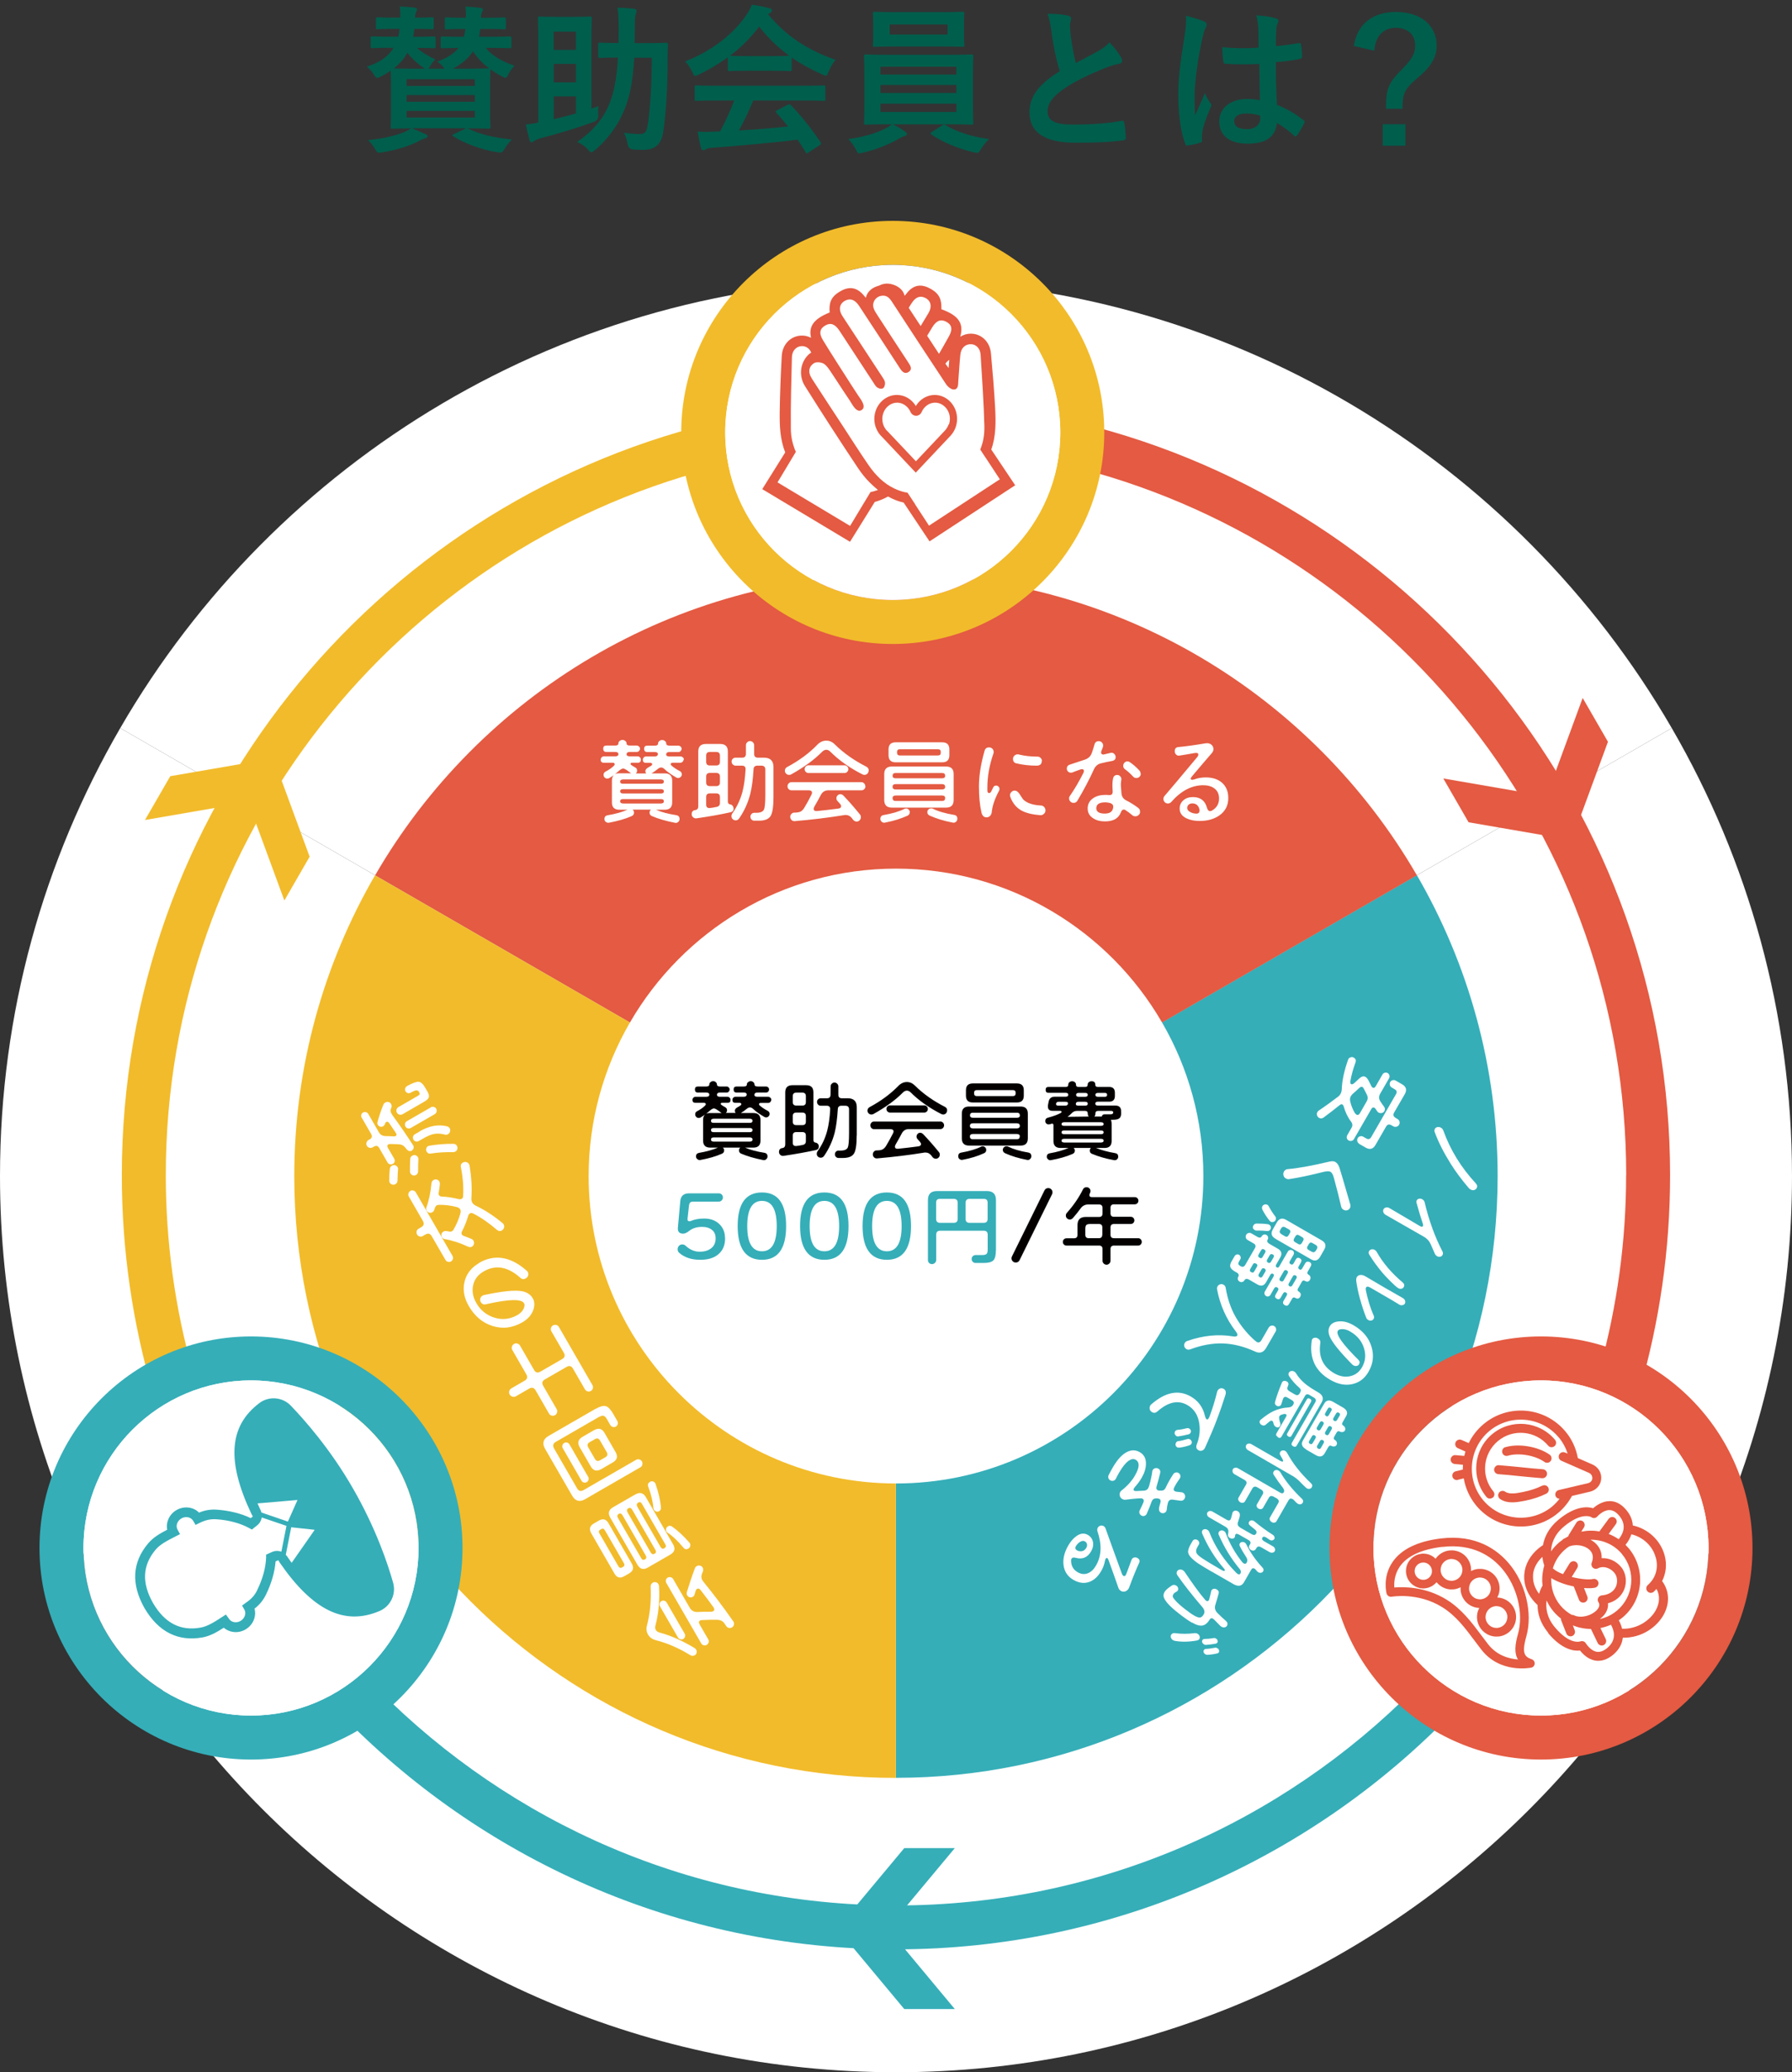 <?xml version="1.0" encoding="UTF-8"?><svg id="uuid-d2b75c63-f304-4abb-923d-97566c8ed0dd" xmlns="http://www.w3.org/2000/svg" viewBox="0 0 204.18 236.06"><rect x="0" y="0" width="204.18" height="236.06" fill="#333333" stroke="none"/><path d="M190.48,82.94c-17.68-30.5-50.68-51.06-88.39-51.06S31.37,52.44,13.7,82.94l88.39,51.03,88.39-51.03Z" fill="#fff"/><path d="M13.7,82.94C4.99,97.96,0,115.4,0,133.97c0,56.29,45.8,102.09,102.09,102.09v-102.09L13.7,82.94Z" fill="#fff"/><path d="M102.09,133.97v102.09h0c56.29,0,102.09-45.8,102.09-102.09,0-18.58-4.99-36.01-13.7-51.03l-88.39,51.03Z" fill="#fff"/><path d="M102.09,133.97v68.55h0c37.8,0,68.55-30.75,68.55-68.55,0-12.47-3.35-24.18-9.2-34.27l-59.35,34.27Z" fill="#35aeb8"/><path d="M161.44,99.71c-11.87-20.48-34.03-34.28-59.35-34.28s-47.48,13.8-59.35,34.28l59.35,34.27,59.35-34.27Z" fill="#e45a42"/><path d="M42.73,99.71c-5.85,10.09-9.2,21.79-9.2,34.27,0,37.8,30.75,68.55,68.55,68.55v-68.55l-59.35-34.27Z" fill="#f2bb2b"/><path d="M132.4,116.47c-6.06-10.46-17.37-17.52-30.31-17.52s-24.25,7.06-30.31,17.52c-2.99,5.15-4.71,11.13-4.71,17.5,0,19.31,15.71,35.02,35.02,35.02h0c19.31,0,35.02-15.71,35.02-35.02,0-6.37-1.72-12.35-4.71-17.5Z" fill="#fff"/><path d="M185.28,133.87c0,7.61-1.05,14.97-2.97,21.98l4.49,2.59c2.27-7.8,3.49-16.04,3.49-24.57,0-41.36-28.62-76.16-67.09-85.64v5.17c35.68,9.37,62.09,41.89,62.09,80.47Z" fill="#e45a42"/><path d="M21.91,156.04c-1.96-7.06-3.02-14.49-3.02-22.17,0-38.58,26.4-71.11,62.09-80.47v-5.17C42.5,57.71,13.88,92.51,13.88,133.87c0,8.59,1.24,16.9,3.54,24.76l4.49-2.59Z" fill="#f2bb2b"/><path d="M161.16,192.38c-15.09,15.23-35.99,24.68-59.07,24.68s-43.86-9.39-58.94-24.54l-4.48,2.58c16.05,16.61,38.54,26.96,63.41,26.96s47.49-10.41,63.55-27.1l-4.48-2.59Z" fill="#35aeb8"/><polygon points="95.39 219.69 103.03 228.86 108.79 228.86 101.15 219.69 108.79 210.53 103.03 210.53 95.39 219.69" fill="#35aeb8"/><polygon points="31.16 86.39 19.4 88.42 16.52 93.41 28.28 91.38 32.4 102.58 35.28 97.59 31.16 86.39" fill="#f2bb2b"/><polygon points="179.09 95.7 167.33 93.67 164.45 88.68 176.21 90.71 180.33 79.51 183.21 84.5 179.09 95.7" fill="#e45a42"/><path d="M101.72,73.36c-13.29,0-24.1-10.81-24.1-24.1s10.81-24.1,24.1-24.1,24.1,10.81,24.1,24.1-10.81,24.1-24.1,24.1ZM101.72,30.17c-10.53,0-19.09,8.56-19.09,19.09s8.56,19.09,19.09,19.09,19.09-8.56,19.09-19.09-8.56-19.09-19.09-19.09Z" fill="#f2bb2b"/><path d="M101.72,30.17c-10.53,0-19.09,8.56-19.09,19.09s8.56,19.09,19.09,19.09,19.09-8.56,19.09-19.09-8.56-19.09-19.09-19.09Z" fill="#fff"/><path d="M175.58,200.44c-13.29,0-24.1-10.81-24.1-24.1s10.81-24.1,24.1-24.1,24.1,10.81,24.1,24.1-10.81,24.1-24.1,24.1ZM175.58,157.25c-10.53,0-19.09,8.56-19.09,19.09s8.56,19.09,19.09,19.09,19.09-8.56,19.09-19.09-8.56-19.09-19.09-19.09Z" fill="#e45a42"/><path d="M175.58,157.25c-10.53,0-19.09,8.56-19.09,19.09s8.56,19.09,19.09,19.09,19.09-8.56,19.09-19.09-8.56-19.09-19.09-19.09Z" fill="#fff"/><path d="M28.6,200.44c-13.29,0-24.1-10.81-24.1-24.1s10.81-24.1,24.1-24.1,24.1,10.81,24.1,24.1-10.81,24.1-24.1,24.1ZM28.6,157.25c-10.53,0-19.09,8.56-19.09,19.09s8.56,19.09,19.09,19.09,19.09-8.56,19.09-19.09-8.56-19.09-19.09-19.09Z" fill="#35aeb8"/><path d="M28.6,157.25c-10.53,0-19.09,8.56-19.09,19.09s8.56,19.09,19.09,19.09,19.09-8.56,19.09-19.09-8.56-19.09-19.09-19.09Z" fill="#fff"/><path d="M29.53,159.85c-3.44,2.6-3.73,6.6-.88,12.61l.16.29-.24.19c-1.06-.52-2.39-.85-3.78-.96-.75-.06-1.41.04-2.11.33-.64-.65-1.7-.79-2.57-.29-.82.47-1.23,1.4-1.06,2.24-.83.43-1.61.88-2.18,1.57-1.81,2.15-1.95,4.63-.4,7.37,1.59,2.7,3.81,3.82,6.58,3.33.87-.15,1.64-.59,2.45-1.11.65.57,1.65.68,2.47.2.86-.5,1.27-1.48,1.03-2.37.6-.47,1.02-.99,1.34-1.67.6-1.24.97-2.54,1.06-3.71l.31-.14.18.3c3.76,5.44,7.37,7.19,11.35,5.49,1.26-.53,1.92-1.92,1.55-3.23-.58-2.06-1.95-6.2-4.61-10.8-2.55-4.43-5.51-7.77-7.05-9.37-.95-.99-2.5-1.11-3.59-.28ZM32.8,173.33l-3.01-1.03c-.03-.12-.08-.25-.14-.36-.11-.23-.21-.46-.31-.68l4.55-.39-.03.08-1.06,2.39ZM35.77,174.26l.08.02-2.62,3.75c-.14-.19-.27-.38-.41-.58h0c-.07-.13-.16-.24-.26-.33l.62-3.14,2.6.28ZM29.33,181.1c-.3.63-.69,1.06-1.33,1.49l-.42.31.26.45c.25.43.05,1.01-.43,1.3-.48.28-1.08.16-1.33-.26l-.34-.47-.48.31c-.83.54-1.61,1.04-2.41,1.18-2.29.41-4.07-.51-5.41-2.79-1.31-2.31-1.21-4.3.29-6.09.52-.62,1.35-1.04,2.27-1.51l.51-.26-.28-.51c-.24-.43-.04-1,.44-1.28.49-.28,1.09-.16,1.35.29,0,0,0,0,0,0l.26.45.47-.23c.69-.34,1.26-.46,1.96-.41,1.39.1,2.69.46,3.66.99l.33.18.6-.48c.29-.23.47-.55.52-.9l2.82.96-.58,2.94c-.34-.12-.73-.12-1.08.04l-.66.3v.35c-.04,1.1-.38,2.38-.98,3.61Z" fill="#35aeb8"/><path d="M77.88,86.53c0,.1-.04.18-.11.25-.07.07-.16.11-.26.11h-.85c-.16,0-.24.05-.24.16,0,.06.04.11.1.17.24.21.55.42.94.62.15.08.23.21.23.37,0,.11-.04.21-.13.29-.08.08-.18.13-.29.13-.07,0-.14-.02-.2-.05-.55-.32-1-.63-1.35-.96-.13-.13-.26-.19-.39-.19s-.26.06-.41.19c-.22.18-.45.34-.68.48h1.51c.56,0,.84.28.84.84v2.46c0,.56-.28.84-.84.84h-1.01c.6.27,1.37.47,2.31.62.25.04.38.19.38.44,0,.13-.05.25-.16.34-.11.09-.23.12-.36.09-1.02-.2-1.9-.45-2.64-.77-.18-.08-.26-.21-.26-.4,0-.13.05-.24.16-.33h-2.09c.11.09.16.2.16.33,0,.2-.09.33-.27.41-.73.32-1.59.56-2.58.75-.13.02-.25-.01-.36-.09-.11-.08-.16-.19-.16-.33,0-.25.12-.39.37-.43.9-.15,1.66-.37,2.26-.63h-.94c-.56,0-.84-.28-.84-.84v-2.46c0-.3.08-.52.23-.65-.21.15-.4.27-.56.36-.05.03-.12.04-.21.04-.11,0-.21-.04-.29-.12s-.12-.18-.12-.3c0-.17.07-.29.22-.37.41-.21.73-.44.97-.68.06-.06.08-.11.08-.16,0-.11-.08-.17-.24-.17h-1c-.24,0-.36-.12-.36-.36,0-.1.04-.18.11-.26.07-.07.15-.11.25-.11h1.29c.25,0,.37-.08.37-.25s-.12-.25-.37-.25h-1c-.24,0-.36-.12-.36-.37s.12-.36.36-.36h1c.25,0,.37-.08.37-.25,0-.1.04-.19.14-.27.09-.08.2-.12.33-.12.12,0,.22.04.32.12.09.08.14.17.14.27,0,.17.12.25.37.25h.79c.1,0,.18.04.26.11.07.07.11.15.11.25s-.04.18-.11.26c-.07.07-.16.11-.26.11h-.79c-.24,0-.36.08-.37.25,0,.17.12.25.37.25h.9c.1,0,.18.04.25.11.07.07.11.16.11.26,0,.24-.12.36-.36.36h-.63c-.13,0-.19.04-.19.12,0,.06.04.11.1.15.14.09.29.19.46.28.13.07.19.19.19.35,0,.13-.05.24-.15.32h1.18c-.06-.08-.09-.16-.09-.25,0-.15.08-.27.24-.38.14-.08.28-.17.42-.25.08-.05.12-.11.12-.17,0-.1-.08-.16-.24-.16h-.47c-.24,0-.36-.12-.36-.36,0-.1.04-.18.11-.26.07-.07.15-.11.25-.11h.98c.24,0,.36-.08.38-.25.01-.17-.11-.25-.37-.25h-.84c-.24,0-.36-.12-.36-.37s.12-.36.36-.36h.86c.25,0,.37-.08.37-.25,0-.1.04-.19.14-.27.09-.08.2-.12.32-.12.13,0,.23.04.33.12.09.08.14.17.14.27,0,.17.12.25.37.25h1.01c.1,0,.18.04.26.11.07.07.11.15.11.25s-.04.18-.11.26-.16.11-.26.11h-1.02c-.23,0-.35.08-.37.25-.01.17.11.25.37.25h1.28c.1,0,.18.04.26.11s.11.16.11.26ZM71.92,88.1c-.15-.1-.3-.21-.45-.33-.21-.15-.37-.22-.47-.22-.12,0-.28.09-.48.26-.15.13-.3.26-.45.39.12-.07.28-.11.48-.11h1.38ZM75.64,89.04c0-.17-.12-.25-.35-.25h-4.28c-.23,0-.35.08-.35.25s.11.24.32.24h4.34c.21,0,.32-.08.32-.24ZM75.64,90.14c0-.16-.11-.24-.32-.24h-4.34c-.21,0-.32.08-.32.24s.11.25.32.25h4.34c.21,0,.32-.08.32-.25ZM75.64,91.28c0-.17-.11-.25-.32-.25h-4.34c-.21,0-.32.08-.32.25s.12.25.35.25h4.28c.23,0,.35-.08.35-.25Z" fill="#fff"/><path d="M83.59,92.08c0,.25-.12.4-.36.45-1.11.25-2.4.48-3.87.69-.14.02-.27-.02-.38-.11s-.17-.22-.17-.36c0-.28.14-.44.41-.47.22-.03.34-.17.34-.44v-6.23c0-.58.29-.86.86-.86h1.65c.58,0,.86.29.86.86v5.7c0,.2.1.3.29.33.1.01.18.06.25.15.07.09.1.18.1.29ZM82.03,86.78v-.7c0-.28-.14-.42-.42-.42h-.73c-.28,0-.42.14-.42.42v.7c0,.28.14.42.42.42h.73c.28,0,.42-.14.42-.42ZM82.03,89.13v-.66c0-.28-.14-.42-.42-.42h-.73c-.28,0-.42.14-.42.42v.66c0,.28.14.42.42.42h.73c.28,0,.42-.14.42-.42ZM82.03,91.46v-.66c0-.28-.14-.42-.42-.42h-.73c-.28,0-.42.14-.42.42v.86c0,.26.12.39.37.39.13,0,.4-.04.82-.13.25-.05.38-.2.38-.46ZM88.13,90.79c0,1.09-.11,1.82-.33,2.17-.22.35-.66.53-1.33.53h-.53c-.12,0-.22-.04-.31-.13-.09-.09-.13-.19-.13-.32s.04-.23.13-.32.19-.13.31-.13h.24c.47,0,.76-.13.87-.38.1-.22.15-.8.15-1.72v-2.83c0-.29-.15-.44-.45-.44h-.46c-.27,0-.42.14-.43.41-.07,1.18-.2,2.12-.38,2.83-.26,1.01-.68,1.93-1.26,2.77-.1.15-.24.22-.4.22-.13,0-.25-.05-.34-.14s-.14-.2-.14-.34c0-.11.03-.21.08-.28.53-.74.92-1.56,1.17-2.47.18-.68.3-1.54.36-2.57.01-.29-.12-.43-.41-.43h-.73c-.13,0-.23-.05-.32-.14s-.13-.2-.13-.33c0-.12.04-.22.13-.31.08-.09.19-.13.32-.13h.76c.27,0,.41-.14.42-.42,0-.41,0-.74,0-1,0-.13.05-.24.14-.33.09-.09.2-.14.33-.14s.24.05.33.14c.09.09.14.21.14.33v1c0,.28.14.42.42.42h.7c.72,0,1.08.36,1.08,1.07v3.41Z" fill="#fff"/><path d="M98.97,87.79c0,.13-.05.25-.14.34s-.21.14-.33.14c-.08,0-.15-.02-.22-.05-1.47-.74-2.69-1.61-3.68-2.6-.14-.14-.29-.21-.45-.21s-.33.08-.49.24c-.9.91-2.08,1.77-3.52,2.57-.06.04-.14.05-.23.05-.13,0-.25-.04-.34-.14-.09-.09-.14-.2-.14-.33,0-.19.08-.33.25-.42,1.36-.73,2.51-1.57,3.44-2.54.31-.32.65-.47,1.03-.47.36,0,.68.14.96.42,1,.99,2.21,1.84,3.61,2.55.17.09.26.24.26.43ZM98.61,89.56c0,.13-.04.24-.13.33-.09.09-.2.14-.32.14h-3.78c-.39,0-.68.18-.86.54-.16.32-.41.76-.74,1.33-.05.09-.07.17-.07.24,0,.19.13.27.38.25.66-.06,1.47-.16,2.42-.28.22-.03.33-.12.33-.27,0-.08-.04-.18-.13-.27l-.29-.33c-.08-.08-.12-.19-.12-.31s.04-.22.13-.32c.09-.09.19-.14.32-.14.13,0,.26.06.37.18.62.65,1.24,1.36,1.87,2.14.07.08.1.19.1.3,0,.13-.05.25-.14.35-.09.1-.21.15-.34.15-.2,0-.38-.12-.52-.36-.2-.26-.44-.39-.74-.39-.06,0-.13,0-.21.02-1.72.28-3.59.51-5.59.68-.14.01-.26-.03-.36-.13-.1-.1-.15-.22-.15-.36,0-.13.04-.24.13-.33s.19-.15.32-.15c.3,0,.52-.04.64-.08.19-.07.35-.22.49-.44.29-.47.57-.98.84-1.53.04-.08.06-.15.06-.22,0-.18-.13-.27-.38-.27h-1.96c-.13,0-.23-.05-.32-.14-.09-.09-.13-.2-.13-.33,0-.12.04-.22.13-.32.09-.09.2-.14.32-.14h7.96c.13,0,.23.05.32.14.09.09.13.2.13.32ZM96.66,87.62c0,.12-.04.22-.13.31s-.19.13-.31.13h-4.1c-.12,0-.22-.04-.31-.13-.09-.09-.13-.19-.13-.31s.04-.22.13-.31c.09-.09.19-.13.31-.13h4.1c.12,0,.22.04.31.13s.13.19.13.31Z" fill="#fff"/><path d="M103.66,92.52c0,.19-.09.32-.26.4-.76.34-1.61.61-2.57.79-.13.03-.25,0-.36-.09-.11-.09-.16-.2-.16-.33,0-.25.12-.4.36-.44,1.02-.18,1.81-.42,2.39-.71.06-.03.12-.04.18-.04.12,0,.22.04.3.13s.13.19.13.3ZM108.66,91.13c0,.58-.29.87-.86.87h-6.19c-.57,0-.86-.29-.86-.87v-2.95c0-.57.29-.86.86-.86h6.19c.58,0,.86.29.86.86v2.95ZM108.17,86.03c0,.54-.27.81-.82.81h-5.29c-.55,0-.82-.27-.82-.81v-.66c0-.54.27-.81.82-.81h5.29c.55,0,.82.27.82.81v.66ZM107.69,88.38c0-.21-.11-.32-.32-.32h-5.35c-.21,0-.32.11-.32.32,0,.19.12.28.37.28h5.25c.25,0,.37-.09.37-.28ZM107.69,89.63c0-.2-.12-.31-.37-.31h-5.25c-.25,0-.37.1-.37.31s.12.3.37.3h5.25c.25,0,.37-.1.37-.3ZM107.69,90.91c0-.2-.12-.29-.37-.29h-5.25c-.25,0-.37.1-.37.29,0,.22.11.33.32.33h5.35c.21,0,.32-.11.32-.33ZM107.19,85.76v-.11c0-.2-.11-.3-.33-.3h-4.32c-.22,0-.33.1-.33.3v.11c0,.2.11.3.33.3h4.32c.22,0,.33-.1.33-.3ZM109.08,93.28c0,.13-.05.25-.16.34-.11.09-.22.12-.36.09-.99-.19-1.87-.46-2.63-.8-.18-.08-.27-.22-.27-.4,0-.12.04-.22.13-.3.08-.08.19-.12.3-.12.08,0,.15,0,.19.03.64.32,1.46.55,2.43.71.25.04.37.19.37.44Z" fill="#fff"/><path d="M113.88,89.88c0,.07-.02.13-.04.18-.49.91-.77,1.73-.84,2.45-.02.18-.09.33-.2.44-.11.11-.24.16-.39.16-.3,0-.49-.18-.58-.54-.2-.86-.29-1.85-.29-2.98,0-1.2.21-2.55.64-4.06.07-.26.24-.39.51-.39.15,0,.28.05.38.15.1.1.15.23.15.37,0,.06,0,.12-.03.18-.46,1.31-.69,2.61-.69,3.89v.31c0,.2.07.3.2.3.11,0,.19-.07.26-.22l.21-.43c.06-.13.17-.2.32-.2.11,0,.2.04.27.11.08.07.12.16.12.27ZM119.12,92.32c0,.16-.06.3-.19.4-.12.11-.26.16-.43.14-.88-.07-1.56-.24-2.06-.5-.64-.34-1.08-.88-1.33-1.6-.02-.06-.03-.12-.03-.17,0-.14.05-.26.16-.37.11-.11.23-.16.38-.16.19,0,.37.13.54.38l.4.61c.41.42,1.09.66,2.04.71.15,0,.27.06.37.17.1.11.15.24.15.38ZM118.7,86.69c0,.35-.2.53-.6.53-.81,0-1.58-.09-2.29-.26-.26-.06-.39-.23-.39-.51,0-.15.05-.27.16-.37s.23-.15.37-.15c.04,0,.08,0,.14.02.65.16,1.36.24,2.12.24.14,0,.26.05.36.15s.15.22.15.36Z" fill="#fff"/><path d="M127.12,86.22c0,.26-.13.41-.39.46-.46.08-.89.18-1.31.28-.35.09-.6.31-.76.64-.54,1.19-1.17,2.39-1.9,3.61-.1.17-.24.25-.44.25-.14,0-.26-.05-.36-.15s-.15-.22-.15-.36c0-.11.03-.2.1-.29.55-.8,1.06-1.68,1.54-2.63.04-.08.05-.14.05-.2,0-.14-.07-.21-.22-.21-.05,0-.11.01-.17.03-.37.13-.67.24-.91.34-.05.02-.11.03-.18.03-.13,0-.23-.04-.33-.13-.09-.09-.14-.2-.14-.33,0-.23.11-.38.32-.45.5-.17,1.07-.36,1.72-.57.41-.13.68-.39.82-.79.08-.23.19-.55.3-.96.07-.24.23-.36.48-.36.15,0,.27.05.36.15.1.1.14.21.14.35,0,.06,0,.12-.03.18l-.17.44c-.02.06-.03.12-.03.17,0,.15.08.23.24.23.04,0,.09,0,.14-.02.18-.04.41-.1.71-.17.15-.03.28,0,.39.1s.17.22.17.36ZM129.9,92.47c0,.15-.05.27-.16.37s-.23.15-.38.15c-.13,0-.25-.04-.34-.12-.27-.23-.53-.42-.76-.57-.08-.06-.16-.08-.23-.08-.13,0-.24.1-.32.32-.26.69-.86,1.03-1.81,1.03-.52,0-.96-.11-1.32-.34-.44-.27-.65-.64-.65-1.14s.22-.9.65-1.18c.36-.24.82-.36,1.36-.36.13,0,.26,0,.41.02.15.01.26-.01.33-.08s.1-.17.1-.32c-.04-.46-.04-.81-.02-1.05.01-.17.04-.33.07-.47.06-.25.22-.37.47-.37.15,0,.27.06.36.18.1.12.13.25.1.39-.04.2-.05.4-.05.6,0,.06.02.37.07.93.04.37.22.64.55.8.48.24.93.53,1.37.86.13.1.2.25.2.42ZM126.83,92.01c.06-.29-.08-.47-.42-.55-.18-.04-.34-.06-.47-.06-.69,0-1.03.22-1.03.67,0,.41.33.61.98.61.38,0,.64-.1.8-.31.07-.09.12-.21.15-.37ZM129.98,88.14c0,.14-.05.26-.15.35s-.21.14-.35.14c-.15,0-.27-.05-.37-.16-.29-.32-.6-.6-.94-.85-.13-.09-.19-.22-.19-.39,0-.13.05-.25.14-.35.1-.1.21-.15.34-.15.09,0,.18.03.27.09.37.25.73.56,1.09.95.09.1.14.22.14.36Z" fill="#fff"/><path d="M139.95,90.91c0,.85-.34,1.51-1.03,1.99-.6.41-1.34.62-2.22.62-.57,0-1.06-.09-1.47-.28-.55-.25-.82-.62-.82-1.13,0-.38.14-.69.42-.94.28-.25.64-.37,1.09-.37.85,0,1.38.4,1.6,1.21.07.26.19.39.36.39.07,0,.14-.02.22-.07.53-.31.8-.76.8-1.37,0-.5-.18-.89-.54-1.15-.32-.24-.74-.36-1.26-.36-1.32,0-2.54.64-3.65,1.91-.1.11-.22.17-.38.17-.14,0-.26-.05-.36-.15-.1-.1-.15-.22-.15-.36,0-.13.04-.24.12-.34.58-.67,1.82-2.14,3.71-4.41.1-.12.15-.22.15-.32,0-.12-.08-.18-.25-.18-.05,0-.1,0-.15.01-.6.11-1.18.2-1.72.29-.16.03-.3,0-.41-.11-.11-.1-.16-.23-.16-.39,0-.29.14-.45.43-.47.77-.07,1.79-.21,3.05-.42.06-.01.13-.02.19-.02.22,0,.4.07.54.2.13.13.2.29.2.46s-.06.32-.17.45c-.61.7-1.37,1.59-2.28,2.67-.09.11-.14.2-.14.27s.06.12.17.12c.07,0,.15-.02.25-.05.39-.15.83-.22,1.3-.22.76,0,1.37.2,1.83.59.48.42.73,1,.73,1.75ZM136.66,92.18c-.11-.44-.39-.66-.82-.66-.15,0-.29.05-.4.14-.11.09-.17.22-.17.37,0,.2.11.35.34.47.17.1.37.16.6.18.32.04.47-.09.47-.37,0-.04,0-.09-.02-.14Z" fill="#fff"/><path d="M74.36,180.29c.12-.07.24-.08.37-.05.13.03.23.11.29.22.04.07.06.14.07.22.09,1.64-.05,3.14-.41,4.49-.05.19-.04.36.04.5.08.15.24.25.46.31,1.24.33,2.57.92,3.98,1.77.06.04.12.09.16.17.07.12.08.24.05.36-.03.12-.1.22-.21.28-.16.09-.33.09-.49,0-1.31-.81-2.62-1.38-3.92-1.71-.43-.11-.74-.33-.92-.66-.18-.31-.22-.66-.11-1.04.35-1.36.49-2.83.41-4.4,0-.2.07-.35.24-.44ZM75.36,182.39c.1-.06.21-.07.33-.04.12.03.21.1.27.2l2.05,3.55c.06.1.07.21.04.33-.03.12-.1.21-.2.27s-.21.07-.33.04c-.12-.03-.21-.1-.27-.2l-2.05-3.55c-.06-.1-.07-.21-.04-.33.03-.12.1-.21.2-.27ZM76.07,179.72c.11-.06.23-.08.35-.05.12.03.22.1.28.21l1.89,3.27c.2.34.5.5.9.48.35-.02.86-.03,1.52-.03.1,0,.19-.02.25-.06.16-.09.17-.25.03-.45-.38-.54-.87-1.19-1.46-1.95-.13-.17-.27-.22-.4-.15-.07.04-.13.12-.17.25l-.13.42c-.03.11-.1.19-.21.25-.1.06-.22.07-.34.04-.12-.03-.22-.1-.28-.21-.07-.12-.08-.25-.03-.41.26-.86.56-1.76.91-2.69.04-.1.11-.18.21-.24.12-.07.24-.08.37-.05.13.03.23.11.3.22.1.18.08.38-.05.63-.13.3-.12.58.03.83.03.05.07.11.12.17,1.1,1.35,2.24,2.85,3.39,4.5.08.12.11.24.07.38-.03.14-.11.24-.23.31-.11.06-.23.08-.35.05-.13-.03-.22-.1-.29-.2-.16-.26-.29-.43-.39-.51-.16-.13-.37-.2-.63-.21-.55-.01-1.13,0-1.74.03-.09,0-.16.02-.22.05-.16.09-.17.25-.05.46l.98,1.69c.06.11.08.23.04.35s-.11.21-.22.28c-.1.06-.22.07-.34.04-.12-.03-.22-.1-.28-.21l-3.98-6.89c-.06-.11-.08-.23-.04-.35.04-.12.1-.21.21-.27Z" fill="#fff"/><path d="M68.23,173.22c.47-.27.84-.17,1.11.31l2.64,4.58c.27.47.18.85-.29,1.12l-.57.33c-.47.27-.84.17-1.11-.31l-2.64-4.58c-.27-.47-.18-.85.29-1.12l.57-.33ZM68.49,174.2l-.09.05c-.18.1-.21.25-.1.43l2.16,3.74c.11.19.25.23.43.13l.09-.05c.18-.1.21-.25.1-.44l-2.16-3.74c-.11-.19-.25-.23-.43-.13ZM72.4,170.24c.5-.29.9-.19,1.19.31l3.1,5.37c.29.5.18.89-.33,1.18l-2.55,1.47c-.5.29-.89.18-1.18-.32l-3.1-5.37c-.29-.5-.18-.89.32-1.18l2.55-1.47ZM70.51,172.45c-.18.11-.22.25-.12.43l2.68,4.64c.1.18.25.22.43.11.16-.09.18-.25.06-.46l-2.62-4.54c-.12-.21-.27-.27-.43-.18ZM71.59,171.82c-.18.1-.2.26-.08.47l2.62,4.54c.12.21.27.27.45.17.18-.1.2-.26.08-.47l-2.62-4.54c-.12-.21-.27-.27-.45-.17ZM72.7,171.19c-.17.1-.19.25-.07.47l2.62,4.54c.12.21.27.27.44.17.19-.11.23-.25.12-.44l-2.68-4.64c-.1-.18-.25-.22-.44-.11ZM74.06,168.8c.12-.07.24-.08.37-.03s.22.13.26.26c.33.95.54,1.84.62,2.68.02.2-.05.35-.21.44-.1.06-.21.07-.32.04-.11-.03-.2-.1-.26-.2-.04-.07-.06-.13-.07-.18-.05-.71-.25-1.54-.59-2.46-.09-.23-.02-.41.2-.54ZM76.1,173.87c.16-.09.32-.08.48.03.68.48,1.33,1.09,1.97,1.83.09.1.13.22.1.36s-.09.24-.21.31c-.22.13-.41.1-.56-.09-.67-.79-1.27-1.36-1.81-1.71-.05-.03-.09-.08-.13-.13-.06-.1-.07-.21-.04-.33.03-.12.1-.2.2-.26Z" fill="#fff"/><path d="M67.83,160.51c.51-.29.9-.4,1.18-.33.28.07.56.37.86.88l.47.82c.06.11.08.23.04.35-.03.12-.11.22-.21.28-.11.06-.23.08-.35.04-.12-.03-.22-.11-.28-.21l-.4-.7c-.13-.23-.27-.35-.43-.37-.11-.01-.29.05-.53.18l-4.85,2.8c-.32.18-.38.43-.2.75l2.62,4.54c.18.32.43.38.75.2l5.97-3.44c.12-.07.24-.08.37-.05.13.04.23.11.3.23.07.12.08.24.05.37-.04.13-.11.24-.23.3l-6.29,3.63c-.62.36-1.12.23-1.48-.4l-3.08-5.33c-.36-.62-.23-1.12.4-1.48l5.32-3.07ZM64.29,164.37c.1-.06.21-.08.33-.04.12.03.2.1.26.2l2.14,3.71c.06.1.07.21.04.33-.03.11-.1.2-.2.26-.1.06-.21.08-.33.05-.12-.03-.21-.09-.27-.2l-2.14-3.71c-.06-.1-.07-.21-.04-.33.03-.12.1-.2.21-.26ZM67.69,162.92c.5-.29.9-.19,1.19.31l1.26,2.19c.29.5.18.89-.33,1.18l-1.31.76c-.5.29-.9.19-1.19-.31l-1.26-2.19c-.29-.5-.18-.89.32-1.18l1.31-.76ZM67.79,163.94l-.61.35c-.25.14-.3.34-.16.58l.77,1.33c.14.24.33.29.58.15l.61-.35c.24-.14.29-.33.15-.58l-.77-1.33c-.14-.24-.33-.29-.58-.15Z" fill="#fff"/><path d="M58.58,153.09c.12-.07.24-.08.37-.04.13.04.23.11.3.23l1.6,2.78c.17.3.41.37.72.19l2.48-1.43c.3-.17.37-.42.19-.72l-1.42-2.45c-.07-.12-.08-.24-.04-.37.04-.13.11-.24.23-.3s.24-.08.37-.05c.13.04.23.11.3.23l3.82,6.62c.07.12.08.24.05.37-.04.13-.11.24-.23.3-.11.07-.24.08-.37.05-.13-.04-.23-.11-.3-.23l-1.37-2.37c-.17-.3-.42-.37-.72-.19l-2.48,1.43c-.3.17-.37.41-.19.72l1.54,2.67c.07.12.08.24.04.38-.04.13-.11.23-.23.3s-.24.08-.38.05c-.14-.04-.24-.11-.3-.22l-1.54-2.67c-.18-.3-.42-.37-.72-.19l-1.52.88c-.12.07-.25.08-.39.04s-.25-.12-.32-.24c-.07-.12-.08-.25-.05-.39.04-.13.12-.24.24-.31l1.52-.88c.3-.18.37-.42.19-.72l-1.6-2.78c-.07-.12-.08-.24-.04-.38.04-.13.12-.24.23-.3Z" fill="#fff"/><path d="M54.59,143.86c1.77-1.02,3.58-.73,5.42.89.05.04.09.09.12.14.07.13.09.26.05.4-.04.14-.13.25-.26.33-.23.13-.44.12-.62-.05-1.43-1.28-2.82-1.53-4.18-.74-.66.38-1.06.9-1.21,1.57-.15.67-.03,1.35.36,2.03.48.84,1.17,1.39,2.06,1.67.91.28,1.79.18,2.63-.3.34-.2.58-.44.71-.74.11-.25.13-.45.04-.6-.3-.52-1.75-.47-4.37.12-.24.06-.43-.03-.56-.26-.08-.13-.1-.27-.05-.41.04-.14.12-.25.25-.32.03-.02.08-.04.15-.06,2.09-.45,3.54-.59,4.35-.44.57.11.97.38,1.22.8.22.38.24.83.06,1.34-.2.57-.62,1.04-1.24,1.4-1.13.65-2.27.79-3.43.41-1.12-.36-2.01-1.11-2.67-2.25-.54-.93-.71-1.84-.5-2.75.21-.92.78-1.65,1.7-2.18Z" fill="#fff"/><path d="M46.75,135.66c.11-.06.23-.08.35-.04.12.03.22.11.28.21l4.18,7.24c.06.11.08.23.04.35-.03.12-.11.22-.21.28-.11.06-.23.08-.35.04-.12-.03-.22-.1-.28-.21l-1.57-2.71c-.17-.3-.41-.37-.72-.19l-.29.17c-.12.07-.24.08-.37.05-.13-.04-.23-.11-.29-.22s-.08-.24-.05-.37c.03-.13.11-.23.23-.29l.29-.17c.3-.17.37-.41.19-.72l-1.6-2.78c-.06-.11-.08-.23-.04-.35.03-.12.1-.22.21-.28ZM52.76,132.43c.12-.07.25-.09.38-.05.13.04.23.11.3.23.03.05.05.11.06.17.22,1.36.29,2.59.21,3.67-.02.21.02.39.1.54s.22.27.41.36c1.01.48,2.03,1.14,3.05,1.99.05.04.08.08.11.13.07.12.09.25.05.38-.04.13-.12.24-.24.31-.2.12-.39.09-.57-.06-.88-.76-1.77-1.38-2.68-1.85-.15-.08-.29-.09-.4-.02-.09.05-.16.15-.2.3-.19.63-.42,1.2-.69,1.72-.08.14-.09.27-.03.37.04.08.13.14.25.18.31.11.6.23.86.34.1.04.17.11.22.2.07.12.08.24.05.37-.03.13-.11.23-.22.3-.14.08-.29.08-.46,0-.9-.42-1.78-.71-2.66-.86-.14-.03-.24-.1-.31-.23-.06-.11-.08-.22-.05-.34.03-.12.11-.21.22-.28.12-.07.22-.09.32-.06.04,0,.15.01.33.05.14.03.25.01.34-.04.07-.04.12-.1.17-.19.34-.57.6-1.19.78-1.85.05-.18.04-.33-.03-.45-.07-.13-.2-.21-.39-.26-.69-.18-1.36-.26-2.02-.25-.1,0-.19.02-.26.06-.07.04-.14.12-.19.24-.04.1-.07.2-.1.3-.03.1-.11.18-.22.25-.11.06-.23.08-.35.04s-.22-.11-.28-.21c-.07-.12-.08-.25-.04-.38.3-.82.49-1.73.58-2.74.02-.18.1-.31.24-.39.12-.07.24-.08.37-.05.13.03.23.11.29.23.05.08.07.18.06.29-.02.29-.07.61-.13.96-.03.12-.02.22.03.3.06.1.18.16.35.16.58.02,1.2.12,1.85.28.15.04.28.03.38-.02.11-.06.17-.18.17-.35.06-1.04-.03-2.13-.26-3.27-.04-.23.03-.41.23-.52Z" fill="#fff"/><path d="M41.36,126.74c.1-.06.21-.08.33-.05.12.03.21.1.27.2l1.21,2.09c.16.29.42.43.75.44.37,0,.68.02.93.03.1,0,.17,0,.23-.04.13-.07.13-.21,0-.39-.08-.12-.32-.47-.72-1.06-.11-.17-.23-.22-.35-.15-.07.04-.12.12-.15.23h0c-.03.11-.1.19-.21.26-.1.06-.21.07-.33.04-.12-.03-.21-.1-.27-.2-.06-.1-.07-.21-.03-.35.19-.69.41-1.34.67-1.97.04-.1.11-.17.21-.23.12-.07.24-.08.37-.05.13.03.22.1.29.22.08.15.09.3.01.47-.12.25-.07.51.13.79.89,1.21,1.67,2.36,2.36,3.43.07.11.09.22.06.34-.03.12-.1.22-.21.28-.22.13-.44.05-.65-.24s-.46-.45-.75-.47c-.26-.02-.61-.03-1.06-.04-.09,0-.16.02-.21.05-.13.08-.15.21-.04.39l.72,1.24c.06.1.07.21.04.33-.03.12-.1.2-.21.26-.1.06-.21.07-.33.04-.11-.03-.2-.1-.26-.2l-.96-1.67c-.14-.24-.33-.29-.58-.15l-.16.09c-.12.07-.24.08-.37.05-.13-.04-.23-.11-.29-.23-.06-.11-.08-.23-.04-.36.04-.13.11-.23.22-.29l.16-.09c.24-.14.29-.33.16-.58l-1.09-1.89c-.06-.1-.08-.21-.04-.33.03-.11.1-.2.2-.26ZM44.66,132.79c.12-.07.24-.08.36-.05.13.04.22.11.28.22.05.08.07.18.05.28-.03.3-.05.71-.06,1.24,0,.19-.08.33-.23.41-.12.07-.24.08-.36.05-.13-.03-.22-.1-.29-.21-.04-.07-.06-.15-.06-.23,0-.44.02-.88.06-1.32.02-.18.1-.31.24-.39ZM46.37,123.72c.64-.35,1.09-.51,1.33-.49.25.02.5.25.75.68l.25.43c.15.27.21.48.16.65-.05.17-.22.33-.52.51l-2.48,1.43c-.11.06-.23.08-.35.04-.12-.03-.22-.1-.28-.21-.07-.12-.08-.24-.05-.36.03-.12.11-.22.21-.28l2.16-1.25c.16-.09.25-.16.27-.21.02-.05,0-.13-.05-.23l-.03-.05c-.09-.16-.25-.21-.47-.14-.09.03-.25.11-.49.24-.1.06-.2.07-.31.04-.11-.03-.2-.1-.26-.2-.06-.1-.07-.21-.04-.33.03-.12.1-.2.21-.26ZM49.07,126.14c.11-.06.23-.08.35-.05.12.03.22.1.28.21.06.11.08.22.04.35s-.11.21-.22.28l-2.71,1.56c-.11.06-.22.08-.34.05-.12-.03-.21-.1-.27-.21-.06-.11-.08-.22-.05-.34.03-.12.1-.21.21-.27l2.71-1.56ZM46.97,131.65c.12-.07.24-.08.36-.05.12.03.22.11.29.22.04.07.06.16.05.26-.03.49-.04.94-.03,1.34,0,.18-.07.32-.23.42-.12.07-.23.08-.36.05-.12-.03-.21-.11-.28-.22-.04-.06-.05-.13-.06-.21-.01-.36,0-.83.03-1.43.01-.18.09-.3.23-.38ZM47.81,128.88c1.09-.63,2.12-.82,3.1-.58.15.03.26.11.33.23.07.11.08.24.04.37s-.11.23-.23.3-.23.08-.35.05c-.48-.13-.92-.15-1.32-.06-.32.07-.73.25-1.21.53l-.45.26c-.11.06-.22.08-.34.05-.12-.03-.21-.1-.27-.21-.06-.11-.08-.22-.05-.34.03-.12.1-.21.21-.27l.54-.31ZM48.79,130.56s.09-.04.15-.05c.92-.15,1.82-.22,2.71-.21.19,0,.33.08.41.23.07.12.08.24.05.36s-.1.22-.22.29c-.08.05-.17.07-.25.07-.9-.02-1.76.03-2.57.16-.2.04-.35-.04-.46-.23-.06-.11-.08-.23-.04-.35.03-.12.1-.22.21-.28Z" fill="#fff"/><path d="M167.53,135.49c-.06-.04-.12-.08-.16-.13-.83-.97-1.53-1.91-2.09-2.81-.76-1.21-1.37-2.4-1.81-3.58-.05-.13-.04-.26.02-.38.06-.11.16-.17.3-.2.14-.02.28,0,.4.08.13.07.21.18.26.31.79,2.2,2.02,4.21,3.7,6.02.17.18.2.37.09.56-.06.11-.17.18-.3.21-.14.03-.27,0-.4-.08Z" fill="#fff"/><path d="M163.72,143.08c-.1-.06-.18-.14-.23-.25-.18-.41-.34-.77-.46-1.06-.16-.37-.42-.67-.8-.89l-4.35-2.49c-.13-.07-.21-.17-.26-.3-.04-.13-.04-.25.03-.35.06-.11.16-.17.29-.19s.26,0,.39.08c1.03.61,2.18,1.28,3.44,2.03.19.11.31.11.36.01.03-.05.03-.13,0-.23-.22-.65-.47-1.46-.73-2.42-.03-.11-.02-.21.03-.29.06-.1.15-.16.27-.18.12-.02.24,0,.36.07.14.08.23.19.26.33.49,2.07,1.17,3.95,2.04,5.62.07.14.07.27,0,.4-.06.1-.15.17-.28.19-.12.02-.25,0-.37-.07Z" fill="#fff"/><path d="M155.89,150.36c-.11-.06-.19-.15-.23-.27-.25-.63-.48-1.33-.7-2.12-.2-.71-.34-1.39-.43-2.04-.02-.18,0-.33.07-.45.08-.14.21-.22.39-.24.18-.02.36.03.56.14.31.18,1.1.64,2.35,1.38.32.19.97.56,1.94,1.11.12.07.21.17.25.29.04.12.04.23-.02.34-.06.1-.16.16-.29.18-.13.02-.25,0-.37-.08-.45-.28-1-.61-1.65-.98l-1.66-.96c-.22-.13-.37-.12-.45,0-.04.07-.05.18-.03.31.08.42.2.89.35,1.39.17.57.36,1.08.56,1.53.05.12.04.24-.02.35-.06.1-.15.17-.27.19-.12.02-.24,0-.36-.07ZM159.29,146.72c-.16-.09-.45-.35-.89-.79-.38-.38-.66-.68-.85-.9-.6-.71-1.11-1.41-1.53-2.1-.09-.15-.1-.29-.02-.42.06-.1.15-.17.28-.19.12-.03.25,0,.37.07.08.05.15.11.2.2.72,1.28,1.71,2.44,2.96,3.49.2.17.24.34.13.54-.06.1-.15.17-.27.19-.12.02-.24,0-.36-.07Z" fill="#fff"/><path d="M151.55,157.17c-1.69-.97-2.38-2.46-2.09-4.45,0-.05.02-.1.04-.14.06-.1.15-.17.28-.19.13-.02.25,0,.38.08.22.13.31.29.28.5-.24,1.56.28,2.71,1.57,3.46.62.36,1.23.47,1.82.34.59-.13,1.04-.47,1.36-1.02.39-.68.46-1.4.22-2.18-.25-.8-.77-1.43-1.57-1.89-.32-.19-.63-.28-.93-.27-.25,0-.41.07-.48.19-.24.42.54,1.51,2.33,3.29.17.16.2.34.09.52-.06.11-.16.17-.28.19s-.25,0-.37-.07c-.03-.02-.07-.05-.12-.09-1.41-1.43-2.26-2.48-2.55-3.15-.21-.47-.21-.88-.01-1.22.18-.31.51-.49.99-.54.54-.06,1.11.09,1.7.43,1.07.62,1.76,1.44,2.06,2.46.3.98.19,1.94-.35,2.86-.43.75-1.04,1.21-1.83,1.39-.81.18-1.65.02-2.53-.49Z" fill="#fff"/><path d="M145.59,163.68c-.19-.11-.24-.24-.15-.4l1.1-1.9c.08-.13.06-.23-.04-.29-.07-.04-.23-.02-.47.06-.12.04-.21.1-.26.19-.06.11-.03.38.11.82.03.1.02.18-.03.27-.11.2-.29.23-.52.09-.12-.07-.2-.22-.25-.45-.02-.11-.07-.18-.13-.21-.07-.04-.15-.03-.24.03-.09.06-.26.2-.5.41-.14.12-.29.12-.47.02-.1-.06-.17-.13-.2-.23-.04-.1-.03-.19.02-.27.02-.03.04-.06.07-.08.53-.44,1.01-.77,1.43-.97.54-.26,1.12-.41,1.74-.44.25-.02.42-.11.53-.29l.03-.06c.11-.2.05-.36-.18-.49l-.48-.28c-.25-.15-.42-.1-.51.14-.03.08-.1.29-.21.64-.03.09-.1.15-.21.19-.11.03-.21.02-.31-.04-.17-.1-.23-.24-.19-.41.18-.66.45-1.41.8-2.25.04-.09.11-.15.22-.17.11-.02.21,0,.31.05.14.08.21.18.21.3,0,.07-.03.17-.1.33-.08.2-.02.36.2.49l.63.37c.23.13.4.1.52-.09l.1-.18c.1-.18.06-.34-.12-.5-.43-.37-.82-.8-1.15-1.3-.1-.15-.11-.29-.03-.42.06-.1.14-.16.27-.18.12-.02.24,0,.35.07.07.04.14.11.19.19.27.45.62.84,1.04,1.19.31.26.75.55,1.33.89l.14.08c.54.31.67.69.41,1.15l-2.84,4.92c-.09.16-.23.18-.41.08-.19-.11-.23-.24-.14-.4l2.67-4.63c.12-.21.06-.39-.19-.53l-.09-.05c-.13-.08-.26-.15-.37-.22-.23-.15-.4-.12-.52.08l-2.69,4.66c-.09.16-.23.18-.42.07ZM146.79,163.63c-.16-.09-.2-.21-.12-.35l2.23-3.87c.08-.14.2-.16.36-.07.16.09.2.21.12.35l-2.23,3.87c-.08.14-.2.17-.37.07ZM148.8,165.09c-.46-.27-.58-.6-.35-.99l2.43-4.21c.23-.39.57-.46,1.03-.19l1.11.64c.46.27.58.6.35.99l-.39.68c-.1.17-.08.3.06.38.11.06.18.15.22.26.04.11.03.21-.02.31-.05.09-.14.15-.26.17-.12.02-.23,0-.34-.06-.14-.08-.26-.03-.36.14l-.25.44c-.1.17-.08.3.06.38.11.06.18.15.22.26s.03.21-.02.31c-.05.09-.14.15-.25.17-.12.02-.23,0-.34-.06-.14-.08-.26-.03-.36.14l-.41.71c-.23.39-.57.46-1.03.19l-1.11-.64ZM149.24,164.47c.14.08.25.05.34-.1l.3-.51c.09-.15.06-.26-.07-.34-.14-.08-.25-.05-.33.1l-.31.53c-.08.14-.05.24.08.32ZM150.15,162.91c.13.08.24.04.33-.1l.3-.52c.08-.15.06-.26-.07-.34-.14-.08-.25-.05-.34.1l-.3.52c-.09.15-.06.26.08.34ZM150.19,165.02c.13.08.24.05.32-.09l.3-.53c.09-.15.06-.26-.08-.34s-.25-.05-.34.1l-.3.51c-.08.15-.05.26.09.35ZM151.08,161.31c.13.08.24.04.33-.11l.28-.48c.09-.15.06-.26-.08-.34-.13-.08-.24-.05-.32.09l-.28.49c-.09.15-.06.26.08.34ZM151.09,163.45c.14.08.25.05.33-.1l.3-.52c.08-.15.06-.26-.08-.34-.14-.08-.25-.04-.33.1l-.3.52c-.08.15-.06.26.08.34ZM152.01,161.85c.14.08.25.05.34-.1l.29-.49c.08-.14.05-.24-.08-.32-.14-.08-.26-.05-.34.1l-.28.48c-.08.15-.06.26.08.34Z" fill="#fff"/><path d="M144.89,173.38c-.1-.06-.17-.14-.21-.24-.03-.1-.03-.19.02-.28l.94-1.63c.13-.22.06-.41-.2-.56l-.29-.16c-.26-.15-.45-.12-.58.11l-.65,1.13c-.05.08-.12.14-.22.16-.1.02-.2,0-.3-.05-.1-.06-.16-.13-.2-.23-.04-.1-.03-.19.02-.27l.65-1.13c.13-.22.06-.41-.2-.56l-.39-.23c-.26-.15-.45-.11-.58.11l-.85,1.48c-.05.09-.13.14-.23.16s-.21,0-.31-.06-.17-.14-.21-.25-.03-.2.02-.28l.85-1.48c.13-.22.06-.41-.2-.55l-1.1-.63c-.11-.06-.19-.15-.22-.26s-.03-.21.02-.31c.05-.09.14-.15.25-.17.12-.02.23,0,.34.06l4.81,2.78c.19.11.33.09.41-.05.08-.14.04-.32-.13-.54-.39-.5-.73-.98-1.02-1.44-.08-.13-.09-.25-.01-.38.05-.09.13-.15.24-.17.11-.02.22,0,.33.07.09.05.15.11.19.18.6,1.03,1.42,2.03,2.45,3.01.16.15.19.31.1.47-.06.1-.14.15-.25.17s-.22,0-.33-.07c-.07-.04-.21-.17-.41-.39-.05-.06-.1-.1-.16-.13-.19-.11-.34-.07-.46.13l-1.38,2.4c-.05.08-.12.13-.23.15-.11.02-.21,0-.32-.06ZM148.9,169.54s-.06-.04-.1-.07c-.21-.2-.42-.4-.62-.61-.28-.3-.57-.53-.87-.71l-5.12-2.96c-.11-.06-.18-.15-.22-.26-.04-.11-.03-.21.02-.31.05-.09.14-.15.25-.17s.23,0,.34.06l3.31,1.91c.16.09.26.1.31.03.02-.04-.02-.15-.12-.33-.07-.12-.14-.24-.21-.36-.07-.12-.07-.24,0-.36.05-.09.14-.15.25-.17.11-.02.22,0,.33.06.08.05.14.11.19.2.65,1.21,1.56,2.36,2.72,3.46.17.15.2.31.1.48-.05.09-.14.15-.25.17-.11.02-.22,0-.32-.06Z" fill="#fff"/><path d="M138.05,179.03c-.75-.44-1.26-.75-1.53-.93-.71-.49-1.09-.91-1.14-1.24-.04-.23.06-.54.28-.93l.23-.4c.05-.08.12-.14.23-.16.1-.02.21,0,.3.05s.17.14.2.24c.04.1.03.2-.02.28l-.15.26c-.18.3-.21.55-.1.75.08.15.31.35.7.61.35.23,1.02.64,2,1.21l.22.12c.14.08.23.09.28.02.03-.05,0-.13-.09-.23-1.02-1.17-1.85-2.5-2.48-3.98-.05-.12-.05-.23,0-.33.05-.09.14-.15.25-.17.11-.02.23,0,.33.07.11.06.18.14.22.24.65,1.68,1.68,3.23,3.08,4.66.05.05.1.09.15.12.15.09.26.07.32-.04h0c.09-.17.07-.33-.07-.5-.99-1.2-1.79-2.5-2.4-3.93-.05-.11-.04-.21.02-.31.05-.09.13-.14.24-.17.11-.02.21,0,.32.06.11.06.18.14.22.24.45,1.21,1.08,2.31,1.88,3.31.05.06.11.11.16.14.15.09.27.06.35-.09.11-.19.09-.39-.05-.61-.28-.43-.53-.84-.73-1.25-.06-.12-.06-.23,0-.33.05-.08.13-.13.23-.15.11-.02.21,0,.31.05.08.05.14.11.18.19.48.97,1.09,1.85,1.85,2.66.14.15.17.29.08.44-.05.09-.13.14-.24.16-.11.02-.22,0-.32-.06-.06-.04-.16-.12-.27-.27-.05-.06-.1-.11-.15-.14-.16-.09-.28-.05-.38.12l-.82,1.43c-.26.45-.65.52-1.19.22l-2.5-1.44ZM140.14,175.21c-.17-.1-.25-.24-.22-.41l.04-.28c.03-.25-.08-.45-.32-.59l-1.87-1.08c-.1-.06-.18-.14-.22-.25-.04-.11-.04-.21.02-.3.05-.09.14-.15.25-.17.11-.02.22,0,.33.06l1.61.93c.21.12.37.11.45-.04.04-.06.08-.18.12-.36.06-.25.09-.38.1-.39.04-.12.12-.19.24-.23.12-.04.24-.02.37.06.2.12.27.32.21.61-.07.22-.14.44-.21.68-.07.23.03.42.29.58l1.29.74c.23.13.4.11.5-.06.1-.17.05-.33-.15-.49l-.52-.42c-.18-.14-.22-.3-.12-.46.05-.09.14-.14.26-.15.12,0,.23.03.33.11.63.53,1.34,1.05,2.12,1.55.08.05.14.13.17.22.03.09.03.18-.02.25-.05.08-.12.13-.23.15s-.2,0-.29-.06c-.06-.04-.18-.11-.34-.23-.24-.16-.4-.17-.49-.02s-.02.29.22.43l.98.56c.11.06.18.15.22.26.04.11.03.21-.02.3-.05.09-.13.14-.25.16-.11.02-.22,0-.33-.06l-.98-.56c-.23-.13-.4-.1-.52.09l-.08.13c-.05.08-.12.14-.23.16-.1.02-.21,0-.31-.06s-.17-.14-.21-.24-.03-.2.02-.28l.08-.13c.11-.2.05-.36-.18-.49l-1.05-.6c-.22-.13-.37-.14-.44-.02-.02.03-.03.08-.04.16,0,.08-.02.12-.03.14-.05.09-.13.14-.23.16-.1.02-.2,0-.3-.06Z" fill="#fff"/><path d="M135.81,184.85c-.4-.23-.89-.58-1.48-1.04-.59-.46-1.01-.84-1.26-1.13-.25-.29-.41-.53-.47-.73-.06-.19-.03-.39.08-.59.13-.22.41-.47.85-.75.14-.09.3-.09.47,0,.11.06.19.15.22.26.04.11.03.21-.02.31-.03.05-.08.1-.15.14-.12.07-.19.1-.19.11-.08.06-.14.12-.17.18-.08.14-.09.26-.03.37.04.07.13.19.28.36.23.26.59.58,1.06.95.44.34.79.59,1.05.74.3.17.53.25.68.23.16-.02.3-.14.42-.36.15-.25.1-.52-.14-.81-1.18-1.38-2.13-2.59-2.85-3.63-.11-.16-.13-.32-.04-.47.06-.1.15-.17.28-.19.13-.02.25,0,.37.07.08.05.14.11.2.18.95,1.41,1.71,2.46,2.3,3.14.06.08.12.13.18.17.12.07.22.04.29-.08.02-.03.04-.08.05-.14.05-.19.13-.48.21-.87.01-.05.03-.08.04-.11.05-.09.13-.14.25-.17.11-.02.22,0,.33.06.21.12.29.28.23.48-.06.25-.19.67-.37,1.28-.12.36-.03.69.28.98.28.28.59.57.92.86.19.17.23.35.12.55-.06.1-.15.16-.27.18s-.24,0-.36-.07c-.03-.02-.07-.05-.12-.09l-.72-.73s-.09-.08-.12-.1c-.16-.09-.29-.05-.4.13-.22.36-.47.57-.75.64-.31.08-.73-.03-1.24-.33ZM133.66,186.84c-.12-.07-.2-.17-.24-.28-.04-.12-.04-.23.02-.33.09-.16.24-.22.45-.19.69.1,1.44.1,2.24,0,.1-.01.21.01.32.07.12.07.19.16.23.27s.03.22-.02.32c-.05.09-.15.15-.29.18-.89.16-1.73.18-2.5.04-.08-.02-.15-.04-.21-.07ZM137.17,187.3c-.09-.05-.16-.12-.19-.21-.03-.09-.03-.17.02-.25.06-.1.15-.15.29-.14.27,0,.6-.03,1-.1.09-.02.17,0,.25.05.09.05.15.12.18.21.03.09.03.17-.01.24-.04.07-.11.12-.21.14-.36.07-.73.11-1.11.14-.07,0-.15-.02-.23-.06ZM137.34,188.45c-.09-.05-.16-.13-.19-.22-.04-.09-.03-.18.02-.26.05-.09.15-.14.28-.14.23,0,.56-.05.99-.13.09-.02.17,0,.27.06.09.05.15.12.18.21.03.09.03.17-.01.25-.04.07-.11.11-.19.13-.37.09-.74.14-1.1.16-.09,0-.17-.01-.24-.05Z" fill="#fff"/><path d="M153.66,129.92c-.1-.06-.17-.15-.2-.26-.03-.11-.02-.22.04-.33l.5-.87c.13-.23.11-.46-.06-.69-.38-.49-.65-1.06-.84-1.73-.03-.11-.08-.18-.14-.22-.09-.05-.2-.03-.32.07-.66.54-1.28,1.01-1.84,1.42-.17.12-.34.13-.51.03-.12-.07-.19-.17-.23-.3s-.02-.25.05-.37c.04-.06.09-.12.15-.16.75-.5,1.49-1.04,2.21-1.59.12-.09.21-.2.27-.31.08-.14.13-.33.14-.54.04-.99.28-2.11.72-3.35.04-.13.13-.22.27-.27s.26-.04.38.03c.22.13.28.31.2.54-.27.73-.47,1.44-.59,2.13-.03.18,0,.3.09.35.09.05.21.01.36-.12l.53-.49c.28-.27.54-.34.75-.21.12.07.25.23.38.48.1.19.19.39.29.58.04.08.09.13.14.16.13.07.24.02.35-.16l.77-1.34c.06-.1.15-.17.26-.2.11-.03.22-.02.33.04.1.06.17.15.2.26.03.11.02.22-.04.33l-1.01,1.76c-.17.29-.17.58.01.86.12.19.26.4.43.62.12.16.13.33.03.51-.07.12-.17.19-.3.21s-.25.01-.36-.05c-.06-.04-.11-.08-.14-.13l-.19-.28c-.04-.06-.09-.11-.14-.14-.13-.08-.25-.03-.35.14l-1.98,3.43c-.06.1-.14.17-.26.2-.11.03-.22.02-.33-.04ZM154.41,126.82c.04.07.09.12.14.15.16.09.29.03.41-.18l.75-1.31c.16-.27.16-.54.01-.82-.17-.33-.27-.53-.3-.59-.06-.13-.12-.21-.18-.24-.1-.06-.23-.02-.37.11-.21.2-.44.41-.71.64-.1.09-.18.18-.24.28-.11.18-.13.4-.07.64.11.47.29.91.54,1.32ZM154.86,130.28c-.11-.06-.18-.16-.21-.28-.03-.12-.02-.24.05-.35.06-.11.15-.18.28-.21.12-.03.24-.02.35.05l.35.2c.23.13.41.08.55-.15l2.83-4.9c.14-.24.09-.42-.14-.55l-.35-.21c-.11-.06-.18-.16-.21-.28s-.02-.24.04-.34c.06-.11.16-.18.28-.21s.24-.02.35.05l.73.42c.47.27.57.65.3,1.12l-1.21,2.09c-.15.26-.09.46.16.61l.23.14c.11.06.18.16.22.29.03.13.02.25-.05.36-.06.11-.16.18-.29.22-.13.03-.25.02-.36-.04l-.23-.13c-.26-.15-.46-.09-.61.17l-1.2,2.08c-.27.47-.65.57-1.12.3l-.73-.42Z" fill="#fff"/><path d="M146.51,134.25c-.14-.08-.23-.2-.27-.35-.04-.15-.02-.3.05-.44.1-.17.25-.27.45-.28,1.1-.09,2.69-.37,4.75-.86.28-.06.49-.05.65.04.21.12.37.34.48.67.08.23.49,1.62,1.23,4.18.04.15.03.29-.04.41-.07.13-.18.21-.32.25-.14.04-.28.02-.41-.06-.14-.08-.22-.19-.26-.33-.25-1.08-.53-2.18-.84-3.31-.1-.37-.23-.59-.38-.68-.15-.09-.4-.08-.77,0-1.55.39-2.86.67-3.94.83-.13.02-.25,0-.38-.08Z" fill="#fff"/><path d="M141.23,145.99c-.1-.06-.16-.14-.19-.24-.03-.1-.01-.2.04-.29.12-.2.06-.37-.17-.5l-.2-.11c-.31-.18-.48-.35-.53-.53-.05-.17,0-.41.18-.69l.32-.55c.05-.09.12-.14.22-.17.1-.03.19-.02.28.03.09.05.14.13.17.23.03.1.02.2-.03.28l-.13.23c-.08.14-.11.25-.09.32.02.07.11.16.26.24.22.13.4.07.53-.16l1.09-1.89c.13-.23.09-.41-.14-.54l-.69-.4c-.11-.06-.17-.15-.2-.26-.03-.11-.02-.22.04-.33s.15-.17.26-.2c.11-.03.22-.02.33.04l.69.4c.23.13.4.11.5-.08.05-.09.13-.15.23-.18.1-.03.2-.02.3.04.09.05.15.13.18.24.03.1.02.2-.04.29-.11.18-.04.34.19.48l.97.56c.42.24.51.58.27,1l-.46.8c-.08.14-.06.25.06.32.12.07.21.03.3-.12l.97-1.68c.05-.09.12-.14.23-.17.1-.02.2-.01.29.04.09.05.14.12.16.22.02.1.01.19-.04.28l-.42.73c-.08.14-.05.26.09.34.14.08.26.05.34-.09l.26-.46c.11-.19.26-.23.45-.12.2.11.24.27.13.46l-.26.46c-.08.14-.06.26.08.34.13.08.24.04.32-.1l.35-.6c.05-.09.12-.14.22-.17.1-.02.19,0,.28.04.2.12.24.28.12.49l-.34.6c-.08.14-.05.26.09.34l.03.02c.1.06.16.14.19.25.03.11,0,.21-.05.31-.13.23-.31.28-.54.15l-.04-.02c-.14-.08-.26-.05-.34.09l-.45.79c-.08.14-.05.26.09.34l.03.02c.1.06.16.14.19.25.03.11,0,.21-.05.31-.13.23-.31.28-.54.15l-.04-.02c-.14-.08-.26-.05-.34.09l-.36.62c-.12.2-.28.25-.48.13-.21-.12-.26-.29-.14-.49l.36-.62c.08-.14.06-.25-.08-.33-.14-.08-.25-.05-.33.1l-.28.48c-.11.2-.27.24-.46.12-.19-.11-.23-.26-.12-.46l.28-.48c.08-.14.05-.26-.09-.34-.14-.08-.26-.05-.34.09l-.44.76c-.05.09-.12.14-.22.17-.1.03-.19.01-.27-.04-.09-.05-.15-.13-.18-.23-.03-.1-.02-.19.03-.27l.99-1.71c.08-.14.07-.25-.05-.32-.12-.07-.22-.03-.31.11l-.48.84c-.24.42-.57.5-.99.26l-.97-.56c-.23-.13-.41-.1-.52.1-.05.09-.13.15-.24.18-.1.03-.2.01-.29-.04ZM142.54,144.91h.03c.14.1.26.07.34-.08l.31-.54c.08-.14.05-.26-.09-.34h-.03c-.14-.1-.26-.07-.34.08l-.31.54c-.08.14-.05.26.09.34ZM142.97,140.12c-.23-.13-.28-.31-.15-.54.08-.13.2-.2.37-.2.47,0,.9.02,1.28.08.05,0,.1.03.14.05.09.05.15.13.18.23.03.1.02.2-.04.3-.09.15-.22.21-.39.19-.34-.04-.74-.06-1.19-.05-.08,0-.15-.02-.21-.05ZM143.49,143.27h.03c.14.1.26.07.34-.08l.29-.5c.08-.14.05-.26-.09-.34l-.03-.02c-.14-.08-.26-.05-.34.09l-.29.5c-.08.14-.05.26.09.34ZM143.52,145.48l.03.02c.12.07.23.03.32-.13l.3-.52c.08-.14.05-.26-.09-.34-.14-.08-.26-.05-.34.09l-.31.54c-.08.14-.05.26.09.34ZM144.77,139.16s-.07-.05-.11-.1c-.33-.4-.6-.82-.82-1.26-.07-.14-.07-.28,0-.4.06-.1.14-.16.25-.19.12-.03.22-.02.32.04.07.04.12.09.15.16.2.38.44.77.74,1.15.11.14.11.29.02.45-.05.1-.14.16-.25.19-.11.03-.21.02-.31-.04ZM144.47,143.83c.14.08.26.05.34-.09l.29-.49c.09-.15.07-.26-.05-.33l-.04-.02c-.14-.08-.26-.05-.34.09l-.29.5c-.08.14-.05.26.09.34ZM145.31,141.1c-.45-.26-.54-.61-.28-1.06l.46-.8c.26-.44.61-.54,1.05-.28l4.06,2.34c.44.26.54.61.28,1.05l-.46.81c-.26.45-.61.55-1.05.29l-4.06-2.34ZM145.92,145.94c.14.08.26.05.34-.09l.45-.79c.08-.14.05-.26-.09-.34-.14-.08-.26-.05-.34.09l-.46.79c-.08.14-.05.26.09.34ZM146.01,140.6l.4.23c.17.1.31.06.41-.11l.15-.26c.1-.17.06-.31-.11-.41l-.41-.23c-.21-.12-.37-.08-.49.13l-.09.16c-.12.2-.07.36.14.48ZM146.93,146.52c.13.08.24.04.32-.1l.46-.79c.08-.14.06-.26-.08-.33-.14-.08-.25-.05-.33.1l-.45.79c-.08.14-.06.26.08.34ZM147.56,141.5l.36.21c.17.1.31.06.41-.11l.15-.26c.1-.17.06-.31-.11-.41l-.36-.21c-.17-.1-.31-.06-.41.11l-.15.26c-.1.17-.06.31.11.41ZM149.07,142.37l.37.21c.21.12.37.08.49-.12l.1-.16c.12-.21.08-.37-.13-.49l-.36-.21c-.17-.1-.31-.06-.41.11l-.15.26c-.1.17-.06.31.11.41Z" fill="#fff"/><path d="M135.18,153.68c-.12-.07-.2-.17-.24-.31-.04-.13-.02-.26.05-.38.06-.11.16-.19.28-.23,1.79-.63,3.52-.8,5.18-.53.29.05.46.02.52-.09.06-.1,0-.26-.18-.49-1.07-1.4-1.78-2.99-2.12-4.78-.02-.12,0-.24.06-.34.07-.12.17-.19.3-.23.13-.04.26-.02.38.05.14.08.22.19.24.34.21,1.26.59,2.38,1.16,3.37.54.93,1.22,1.78,2.06,2.55.15.13.26.22.34.27.2.11.38.03.54-.25l.8-1.39c.06-.11.16-.18.28-.22.12-.04.24-.02.35.04.11.06.18.16.21.28s.02.24-.05.35l-1.07,1.85c-.31.53-.72.67-1.25.43-1.26-.58-2.49-.89-3.68-.93s-2.44.19-3.75.68c-.14.05-.29.04-.43-.04Z" fill="#fff"/><path d="M136.36,164.53c.31-.76.4-1.54.29-2.35-.14-.97-.59-1.68-1.36-2.12-1.05-.61-2.2-.36-3.42.73-.19.17-.4.2-.62.07-.13-.08-.22-.19-.25-.34-.03-.15-.01-.28.06-.41.03-.05.06-.09.11-.13,1.61-1.4,3.11-1.7,4.5-.9.84.48,1.38,1.2,1.61,2.17.06.24.13.39.21.43.08.05.17,0,.25-.16.03-.06.07-.13.1-.22.35-.96.63-1.88.84-2.76.02-.05.04-.1.06-.14.07-.12.17-.2.3-.24.13-.04.26-.02.38.05.24.14.3.36.21.68-.28.89-.62,1.89-1.04,2.98-.31.82-.74,1.83-1.28,3.03-.08.18-.19.29-.34.34-.15.05-.29.04-.42-.04-.25-.14-.31-.37-.18-.69ZM134.04,163.58c-.09-.05-.15-.13-.19-.23-.03-.1-.02-.2.04-.29.06-.11.17-.17.32-.18.29-.02.64-.09,1.05-.19.08-.02.16,0,.24.04.09.05.15.12.18.22.03.09.02.18-.03.27-.05.09-.12.14-.22.17-.43.11-.82.19-1.17.24-.08.01-.16,0-.23-.04ZM134.13,164.87c-.09-.05-.15-.13-.18-.23s0-.2.04-.29c.07-.12.16-.18.29-.19.2-.01.55-.09,1.05-.24.08-.02.17,0,.25.04.09.05.16.13.19.23.04.1.03.19-.02.28-.04.08-.12.13-.22.17-.38.13-.76.22-1.15.27-.1.01-.18,0-.25-.04Z" fill="#fff"/><path d="M130.03,172.63c-.1-.06-.17-.15-.2-.26-.03-.11-.02-.22.03-.32.14-.27.28-.57.42-.9.08-.2.05-.34-.09-.42-.06-.04-.14-.05-.24-.05-.52.02-1.09.08-1.71.16-.12.02-.24-.01-.37-.08-.14-.08-.24-.2-.28-.36-.04-.16-.03-.3.05-.44.04-.07.09-.13.16-.18.65-.51,1.16-1.07,1.52-1.7.53-.92.55-1.51.08-1.79-.24-.14-.51-.09-.83.13-.33.25-.67.67-1.02,1.27-.07.13-.15.26-.22.39l-.19.37c-.06.12-.15.19-.28.23-.12.03-.24.02-.36-.05-.11-.06-.18-.15-.21-.27s-.02-.23.03-.33l.26-.49c.54-1.01,1.08-1.69,1.65-2.04s1.11-.38,1.63-.08c.49.28.73.73.71,1.35-.01.5-.17,1.02-.48,1.56-.22.38-.47.72-.77,1.05-.04.05-.08.1-.11.15-.08.14-.07.24.03.29.06.03.15.04.28.03.26-.02.52-.03.77-.04.25,0,.43-.1.53-.27.04-.08.08-.17.12-.3.17-.61.29-1.14.35-1.61,0-.07.02-.12.05-.17.06-.11.16-.18.28-.21s.24-.02.35.04c.2.11.27.28.22.51-.12.51-.26,1.03-.41,1.54-.06.2-.02.33.11.41.06.03.13.05.21.05h.19c.25.02.42-.1.53-.33.23-.51.52-1.02.87-1.55.06-.09.15-.16.27-.18.11-.03.22-.01.32.05.11.06.18.16.21.28.03.12,0,.24-.06.34-.22.3-.44.64-.64,1.03-.11.2-.08.34.07.43.06.03.12.05.21.06l.55.06c.06,0,.12.03.18.06.11.06.18.16.22.29.04.13.02.25-.05.38-.11.19-.28.27-.5.23-.19-.02-.47-.06-.86-.12-.22-.03-.38.04-.47.2-.02.04-.04.09-.06.14-.08.31-.13.58-.14.8,0,.06-.03.12-.06.19-.06.1-.15.17-.27.2-.12.03-.23.02-.33-.04-.18-.1-.25-.28-.22-.54,0-.04.05-.25.16-.63.05-.19.01-.33-.11-.4-.06-.03-.13-.05-.22-.06h-.15c-.21-.01-.37.07-.46.24-.02.03-.04.07-.06.12-.17.46-.35.92-.56,1.39-.05.12-.14.19-.26.24-.12.04-.24.03-.35-.04Z" fill="#fff"/><path d="M122.32,179.98c-.7-.4-1.08-1-1.15-1.79-.06-.69.12-1.39.54-2.12.27-.47.58-.83.93-1.08.46-.33.9-.38,1.31-.14.31.18.5.44.58.79.07.35,0,.71-.21,1.08-.4.7-.99.95-1.75.74-.25-.07-.41-.03-.49.11-.03.06-.05.13-.04.22,0,.58.25,1.02.75,1.31.42.24.81.27,1.2.1.35-.15.65-.44.89-.87.63-1.08.68-2.39.16-3.91-.04-.13-.03-.26.04-.39.07-.12.16-.19.29-.23s.25-.02.37.04c.1.06.18.15.22.26.28.8.9,2.51,1.86,5.15.05.14.12.23.19.27.1.06.19.02.27-.12.02-.04.04-.08.06-.13.2-.55.39-1.07.58-1.56.05-.15.15-.24.28-.28.14-.04.27-.02.4.05.24.14.3.33.18.58-.31.67-.68,1.57-1.1,2.71-.02.06-.04.11-.07.17-.11.18-.25.3-.42.35-.17.05-.33.03-.47-.06-.14-.08-.24-.2-.29-.35-.29-.84-.66-1.88-1.12-3.15-.04-.12-.1-.21-.16-.24-.06-.04-.12,0-.17.08-.03.06-.06.13-.08.23-.07.39-.21.79-.44,1.18-.36.62-.81,1.03-1.36,1.23-.57.2-1.17.12-1.78-.23ZM122.84,176.67c.42.12.73,0,.94-.36.07-.13.1-.26.07-.4-.03-.14-.1-.24-.23-.32-.16-.09-.34-.08-.55.05-.16.09-.3.23-.43.41-.18.24-.15.43.08.56.03.02.07.04.12.05Z" fill="#fff"/><path d="M87.87,125.3c0,.09-.04.17-.1.24-.07.07-.15.1-.25.1h-.81c-.15,0-.23.05-.23.15,0,.05.03.11.1.16.23.2.52.4.89.59.15.08.22.2.22.35,0,.11-.04.2-.12.28-.08.08-.17.12-.28.12-.07,0-.13-.02-.19-.05-.52-.3-.95-.6-1.28-.91-.13-.12-.25-.18-.37-.18s-.25.06-.39.18c-.21.17-.42.33-.65.46h1.44c.53,0,.8.27.8.8v2.34c0,.53-.27.8-.8.8h-.96c.57.25,1.31.45,2.2.59.24.04.36.18.36.42,0,.13-.05.23-.15.32-.1.09-.22.12-.34.09-.97-.19-1.8-.43-2.51-.73-.17-.07-.25-.2-.25-.38,0-.13.05-.23.15-.31h-1.99c.1.09.15.19.15.31,0,.19-.09.32-.26.39-.69.3-1.51.54-2.45.71-.13.02-.24,0-.34-.09-.1-.08-.16-.18-.16-.31,0-.23.12-.37.35-.41.86-.15,1.58-.35,2.15-.6h-.89c-.53,0-.8-.27-.8-.8v-2.34c0-.29.07-.49.22-.62-.2.14-.38.25-.53.34-.05.03-.11.04-.2.04-.11,0-.2-.04-.27-.12-.08-.08-.12-.17-.12-.29,0-.16.07-.28.21-.35.39-.2.69-.42.92-.65.05-.05.08-.1.08-.15,0-.11-.08-.16-.23-.16h-.95c-.23,0-.34-.11-.34-.34,0-.09.03-.17.1-.24.07-.07.15-.11.24-.11h1.23c.23,0,.35-.08.35-.24s-.12-.24-.35-.24h-.95c-.23,0-.34-.12-.34-.35s.11-.34.34-.34h.95c.23,0,.35-.08.35-.24,0-.09.04-.18.13-.25.09-.08.19-.12.31-.12s.21.04.3.12c.09.08.13.16.13.25,0,.16.12.24.35.24h.75c.09,0,.17.03.24.1.07.07.11.15.11.24s-.04.17-.11.25-.15.1-.24.1h-.75c-.23,0-.34.08-.35.24,0,.16.11.24.35.24h.86c.09,0,.17.04.24.11.07.07.1.15.1.24,0,.23-.11.34-.34.34h-.6c-.12,0-.18.04-.18.11,0,.05.03.1.1.14.13.09.28.18.44.27.12.07.18.18.18.33,0,.13-.05.23-.14.3h1.12c-.06-.07-.09-.15-.09-.24,0-.14.08-.26.23-.36.13-.08.27-.16.4-.24.07-.05.11-.1.11-.16,0-.1-.08-.15-.23-.15h-.45c-.23,0-.34-.11-.34-.34,0-.09.03-.17.1-.24.07-.07.15-.11.24-.11h.93c.23,0,.35-.08.36-.24.01-.16-.1-.24-.35-.24h-.8c-.23,0-.34-.12-.34-.35s.11-.34.34-.34h.82c.23,0,.35-.08.35-.24,0-.09.04-.18.13-.25s.19-.12.3-.12c.12,0,.22.04.31.12s.13.16.13.25c0,.16.12.24.35.24h.96c.09,0,.17.03.25.1.07.07.1.15.1.24s-.03.17-.1.25c-.07.07-.15.1-.25.1h-.97c-.22,0-.34.08-.35.24-.01.16.1.24.35.24h1.22c.09,0,.17.04.25.11s.1.15.1.24ZM82.22,126.79c-.14-.1-.28-.2-.43-.31-.2-.14-.35-.21-.45-.21-.11,0-.27.08-.46.25-.15.12-.29.24-.43.37.11-.07.27-.1.46-.1h1.31ZM85.74,127.68c0-.16-.11-.24-.33-.24h-4.07c-.22,0-.33.08-.33.24s.1.23.3.23h4.13c.2,0,.3-.08.3-.23ZM85.74,128.73c0-.15-.1-.23-.3-.23h-4.13c-.2,0-.3.08-.3.23,0,.16.1.24.3.24h4.13c.2,0,.3-.08.3-.24ZM85.74,129.81c0-.16-.1-.24-.3-.24h-4.13c-.2,0-.3.08-.3.24s.11.24.33.24h4.07c.22,0,.33-.08.33-.24Z" fill="#040000"/><path d="M93.3,130.58c0,.24-.11.38-.34.43-1.05.23-2.28.45-3.68.66-.13.02-.25-.01-.36-.1s-.16-.21-.16-.34c0-.27.13-.42.39-.45.21-.03.32-.17.32-.42v-5.92c0-.55.27-.82.82-.82h1.57c.55,0,.82.27.82.82v5.42c0,.19.09.29.28.31.09.01.17.06.24.15.07.08.1.17.1.27ZM91.82,125.54v-.67c0-.27-.13-.4-.4-.4h-.69c-.27,0-.4.13-.4.4v.67c0,.27.13.4.4.4h.69c.27,0,.4-.13.4-.4ZM91.82,127.77v-.63c0-.27-.13-.4-.4-.4h-.69c-.27,0-.4.13-.4.4v.63c0,.27.13.4.4.4h.69c.27,0,.4-.13.4-.4ZM91.82,129.99v-.63c0-.27-.13-.4-.4-.4h-.69c-.27,0-.4.13-.4.4v.82c0,.25.12.37.35.37.12,0,.38-.04.78-.12.24-.05.36-.19.36-.44ZM97.61,129.35c0,1.04-.1,1.73-.31,2.06-.21.34-.63.5-1.26.5h-.5c-.11,0-.21-.04-.29-.12-.08-.08-.12-.18-.12-.3s.04-.22.12-.3c.08-.08.18-.12.29-.12h.23c.45,0,.72-.12.83-.36.09-.21.14-.76.14-1.64v-2.69c0-.28-.14-.42-.43-.42h-.44c-.26,0-.4.13-.41.39-.07,1.12-.19,2.02-.36,2.69-.25.96-.65,1.83-1.2,2.63-.1.14-.23.21-.38.21-.13,0-.24-.04-.33-.13-.09-.09-.13-.19-.13-.32,0-.11.03-.2.08-.27.51-.7.88-1.48,1.11-2.35.17-.65.29-1.46.34-2.44.01-.27-.12-.41-.39-.41h-.69c-.12,0-.22-.04-.3-.13-.08-.09-.12-.19-.12-.31,0-.11.04-.21.12-.29.08-.08.18-.12.3-.12h.72c.26,0,.39-.13.4-.4,0-.39.01-.7.01-.95,0-.12.04-.22.13-.31.09-.09.19-.13.31-.13s.22.04.31.13.13.2.13.31v.95c0,.27.13.4.4.4h.67c.69,0,1.03.34,1.03,1.02v3.24Z" fill="#040000"/><path d="M107.91,126.5c0,.13-.04.23-.13.33-.09.09-.2.13-.31.13-.07,0-.14-.02-.21-.05-1.39-.71-2.56-1.53-3.5-2.47-.13-.13-.28-.2-.43-.2-.16,0-.32.08-.47.23-.86.87-1.98,1.68-3.35,2.44-.06.03-.13.05-.22.05-.13,0-.23-.04-.32-.13-.09-.09-.13-.19-.13-.31,0-.18.08-.31.24-.4,1.29-.69,2.38-1.5,3.27-2.41.29-.3.62-.45.98-.45.34,0,.64.13.91.4.95.94,2.09,1.75,3.43,2.43.17.09.25.22.25.41ZM107.57,128.18c0,.12-.04.22-.12.31s-.18.13-.3.13h-3.59c-.37,0-.65.17-.82.51-.15.3-.39.72-.7,1.26-.05.09-.07.16-.07.23,0,.18.12.26.36.24.63-.06,1.39-.15,2.3-.27.21-.03.31-.11.31-.26,0-.08-.04-.17-.12-.26l-.28-.31c-.07-.08-.11-.18-.11-.29s.04-.21.12-.3c.08-.09.18-.13.3-.13s.24.06.35.17c.59.62,1.18,1.29,1.78,2.03.07.08.1.18.1.29,0,.13-.04.24-.13.33-.09.09-.2.14-.32.14-.19,0-.36-.11-.49-.34-.19-.25-.42-.37-.7-.37-.06,0-.12,0-.2.02-1.64.27-3.41.48-5.31.65-.13.01-.25-.03-.34-.12-.1-.09-.14-.21-.14-.34,0-.12.04-.22.12-.31.08-.09.18-.14.3-.14.29,0,.49-.03.61-.08.18-.07.34-.21.47-.42.27-.45.54-.93.8-1.45.04-.07.06-.14.06-.21,0-.17-.12-.26-.36-.26h-1.86c-.12,0-.22-.04-.3-.13s-.12-.19-.12-.31c0-.11.04-.21.12-.3s.18-.13.3-.13h7.56c.12,0,.22.04.3.13s.12.19.12.3ZM105.72,126.33c0,.11-.04.21-.12.29-.08.08-.18.12-.29.12h-3.9c-.11,0-.21-.04-.29-.12-.08-.08-.12-.18-.12-.29s.04-.21.12-.29c.08-.08.18-.12.29-.12h3.9c.11,0,.21.04.29.12.08.08.12.18.12.29Z" fill="#040000"/><path d="M112.37,130.99c0,.18-.08.31-.25.38-.72.33-1.53.58-2.44.75-.13.03-.24,0-.35-.08-.1-.08-.15-.19-.15-.32,0-.24.11-.38.34-.42.96-.17,1.72-.4,2.27-.68.05-.03.11-.04.17-.04.11,0,.21.04.29.12s.12.18.12.29ZM117.11,129.67c0,.55-.27.83-.82.83h-5.88c-.55,0-.82-.28-.82-.83v-2.8c0-.55.27-.82.82-.82h5.88c.55,0,.82.27.82.82v2.8ZM116.65,124.82c0,.51-.26.77-.78.77h-5.03c-.52,0-.78-.26-.78-.77v-.63c0-.51.26-.77.78-.77h5.03c.52,0,.78.26.78.77v.63ZM116.2,127.06c0-.2-.1-.3-.3-.3h-5.08c-.2,0-.3.1-.3.3,0,.18.12.27.35.27h4.99c.23,0,.35-.09.35-.27ZM116.2,128.25c0-.19-.12-.29-.35-.29h-4.99c-.23,0-.35.1-.35.29s.12.29.35.29h4.99c.23,0,.35-.1.35-.29ZM116.2,129.46c0-.19-.12-.28-.35-.28h-4.99c-.23,0-.35.09-.35.28,0,.21.1.31.3.31h5.08c.2,0,.3-.1.3-.31ZM115.72,124.57v-.1c0-.19-.1-.29-.31-.29h-4.11c-.21,0-.31.1-.31.29v.1c0,.19.1.29.31.29h4.11c.21,0,.31-.1.31-.29ZM117.51,131.72c0,.13-.05.23-.15.32-.1.09-.21.12-.34.09-.94-.18-1.77-.43-2.5-.76-.17-.08-.26-.21-.26-.38,0-.11.04-.21.12-.29.08-.08.18-.12.29-.12.08,0,.14.01.18.03.61.3,1.38.53,2.31.68.23.04.35.18.35.42Z" fill="#040000"/><path d="M127.75,126.75c0,.31-.07.53-.21.64-.14.12-.39.17-.75.17h-.22c.06.13.09.28.09.46v1.95c0,.53-.27.8-.8.8h-.98c.62.25,1.35.45,2.19.59.23.04.34.17.34.4,0,.13-.05.23-.14.31-.09.08-.2.11-.33.09-.91-.16-1.75-.4-2.52-.72-.17-.07-.25-.19-.25-.37,0-.12.04-.22.13-.3h-1.97c.09.08.14.18.14.3,0,.18-.09.31-.26.38-.71.31-1.53.54-2.47.71-.12.02-.23,0-.32-.09-.1-.08-.15-.18-.15-.3,0-.22.11-.35.33-.39.85-.15,1.56-.35,2.15-.61h-.92c-.53,0-.8-.27-.8-.8v-1.79c0-.12-.05-.18-.15-.18-.03,0-.06,0-.09.02-.15.05-.25.07-.3.07-.11,0-.2-.04-.28-.11-.08-.07-.11-.17-.11-.28,0-.2.1-.33.3-.38.62-.16,1.1-.34,1.45-.53.07-.04.1-.08.1-.13,0-.08-.06-.12-.18-.12h-.84c-.35,0-.53-.16-.53-.48,0-.06,0-.11,0-.14l.08-.41c.07-.39.31-.58.7-.58h1.24c.2,0,.3-.07.3-.22s-.1-.22-.3-.22h-1.95c-.22,0-.33-.11-.33-.34s.11-.33.33-.33h1.95c.2,0,.3-.08.3-.25,0-.12.04-.22.13-.29.09-.07.19-.11.31-.11s.22.04.31.11c.09.07.13.17.13.29,0,.17.1.25.3.25h.73c.2,0,.3-.08.3-.25,0-.12.04-.22.13-.29.09-.07.19-.11.31-.11.29,0,.43.13.43.4,0,.17.1.25.3.25h1.28c.43,0,.65.22.65.65v.38c0,.43-.22.65-.65.65h-1.28c-.2,0-.3.07-.3.22s.1.22.3.22h1.99c.43,0,.65.22.65.65v.15ZM121.68,125.73c.03-.15-.06-.22-.29-.22h-.77c-.17,0-.26.07-.29.2,0,.03,0,.06,0,.09,0,.1.09.15.28.15h.76c.18,0,.29-.07.32-.22ZM125.75,128.05c0-.14-.11-.21-.32-.21h-4.16c-.21,0-.32.07-.32.21s.1.2.3.2h4.2c.2,0,.3-.07.3-.2ZM125.75,128.99c0-.14-.1-.21-.3-.21h-4.2c-.2,0-.3.07-.3.21s.1.21.3.21h4.2c.2,0,.3-.07.3-.21ZM125.75,129.94c0-.14-.1-.21-.3-.21h-4.2c-.2,0-.3.07-.3.21s.11.21.32.21h4.16c.21,0,.32-.07.32-.21ZM124.06,127.19c-.08-.08-.12-.18-.12-.3v-.04c0-.2-.1-.3-.3-.3h-.96c-.23,0-.43.1-.61.3-.1.11-.25.24-.44.37l2.43-.03ZM123.94,125.73c0-.15-.1-.22-.3-.22h-.75c-.19,0-.29.07-.31.22-.02.15.08.22.29.22h.77c.2,0,.3-.07.3-.22ZM123.94,124.72c0-.15-.1-.22-.3-.22h-.73c-.2,0-.3.07-.3.22s.1.22.3.22h.73c.2,0,.3-.07.3-.22ZM126.84,126.73c0-.12-.08-.18-.23-.18h-1.5c-.2,0-.3.1-.3.3v.04c0,.11-.04.21-.12.3h.85c.03-.17.14-.25.32-.25h.65c.22,0,.33-.07.33-.21ZM126.14,124.74v-.04c0-.13-.08-.2-.25-.2h-.78c-.2,0-.3.07-.3.22s.1.22.3.22h.78c.17,0,.25-.07.25-.2Z" fill="#040000"/><path d="M82.62,141.06c0,.81-.28,1.44-.83,1.87-.49.39-1.16.58-2,.58-1.01,0-1.81-.27-2.41-.8-.11-.1-.17-.23-.17-.4,0-.15.05-.28.15-.39s.23-.16.38-.16.28.05.39.16c.49.45,1.02.67,1.59.67.52,0,.94-.12,1.27-.36.37-.27.55-.66.55-1.16,0-.42-.14-.75-.42-.97s-.65-.34-1.13-.34c-.59,0-1.08.15-1.47.46-.28.23-.53.33-.76.31-.39-.03-.56-.26-.52-.69l.27-3c.05-.6.39-.9,1-.9h3.38c.13,0,.25.04.34.13.09.09.14.2.14.33s-.05.25-.14.34c-.09.1-.21.14-.34.14h-2.84c-.2,0-.34.03-.41.1-.07.07-.12.2-.14.4l-.16,1.43c-.03.21.04.31.21.31.05,0,.11-.01.18-.04.43-.18.93-.27,1.5-.27.7,0,1.27.2,1.71.61s.67.95.67,1.63Z" fill="#35aeb8"/><path d="M89.57,139.67c0,2.56-.92,3.84-2.75,3.84s-2.77-1.28-2.77-3.84.92-3.83,2.77-3.83,2.75,1.28,2.75,3.83ZM88.5,139.67c0-1.91-.56-2.87-1.68-2.87s-1.68.96-1.68,2.87.56,2.87,1.68,2.87,1.68-.96,1.68-2.87Z" fill="#35aeb8"/><path d="M96.68,139.67c0,2.56-.92,3.84-2.75,3.84s-2.77-1.28-2.77-3.84.92-3.83,2.77-3.83,2.75,1.28,2.75,3.83ZM95.61,139.67c0-1.91-.56-2.87-1.68-2.87s-1.68.96-1.68,2.87.56,2.87,1.68,2.87,1.68-.96,1.68-2.87Z" fill="#35aeb8"/><path d="M103.8,139.67c0,2.56-.92,3.84-2.75,3.84s-2.77-1.28-2.77-3.84.92-3.83,2.77-3.83,2.75,1.28,2.75,3.83ZM102.73,139.67c0-1.91-.56-2.87-1.68-2.87s-1.68.96-1.68,2.87.56,2.87,1.68,2.87,1.68-.96,1.68-2.87Z" fill="#35aeb8"/><path d="M113.47,142.46c0,.55-.1.93-.29,1.12-.2.2-.57.29-1.12.29h-.9c-.13,0-.23-.04-.32-.13-.09-.09-.13-.19-.13-.32s.04-.23.13-.32c.09-.09.19-.13.32-.13h.73c.25,0,.43-.04.52-.13.09-.09.13-.26.13-.51v-1.68c0-.3-.15-.45-.45-.45h-4.97c-.3,0-.45.15-.45.45v2.88c0,.13-.05.24-.14.33-.09.09-.21.14-.33.14-.13,0-.25-.04-.34-.13s-.13-.2-.13-.33v-6.83c0-.69.34-1.03,1.02-1.03h5.71c.68,0,1.02.34,1.02,1.03v5.77ZM109.12,138.85v-1.83c0-.3-.15-.45-.45-.45h-1.58c-.29,0-.43.14-.43.42v1.86c0,.3.15.45.45.45h1.56c.3,0,.45-.15.45-.45ZM112.53,138.85v-1.86c0-.28-.14-.42-.43-.42h-1.63c-.3,0-.45.15-.45.45v1.83c0,.3.15.45.45.45h1.61c.3,0,.45-.15.45-.45Z" fill="#35aeb8"/><path d="M119.92,135.81c0,.09-.01.16-.04.21l-3.71,7.53c-.09.18-.23.27-.44.27-.13,0-.25-.05-.34-.14-.09-.1-.14-.21-.14-.34,0-.07.02-.14.05-.21l3.7-7.51c.09-.19.24-.28.44-.28.13,0,.25.05.34.14.09.09.14.21.14.34Z" fill="#040000"/><path d="M130.09,141.48c0,.11-.04.21-.12.29-.08.08-.18.12-.29.12h-2.75c-.27,0-.4.13-.4.4v1.31c0,.13-.04.24-.13.33-.09.09-.2.14-.32.14s-.24-.05-.33-.14c-.09-.09-.13-.2-.13-.33v-1.31c0-.27-.13-.4-.4-.4h-3.71c-.11,0-.21-.04-.29-.12-.08-.08-.12-.18-.12-.29,0-.12.04-.22.12-.3.08-.08.18-.12.29-.12h.86c.27,0,.4-.13.4-.4v-1.11c0-.61.31-.92.92-.92h1.53c.27,0,.4-.13.4-.4v-.62c0-.27-.13-.4-.4-.4h-1.24c-.35,0-.64.15-.85.44-.25.35-.54.71-.88,1.1-.1.11-.22.17-.35.17s-.23-.04-.33-.13c-.09-.09-.13-.2-.13-.33,0-.11.04-.21.12-.3.76-.85,1.37-1.74,1.83-2.67.08-.17.22-.25.41-.25.12,0,.23.04.32.13s.13.2.13.32c0,.07-.02.14-.06.22l-.02.04c-.03.07-.05.14-.05.19,0,.15.1.23.29.23h4.89c.11,0,.21.04.29.12s.12.18.12.29-.04.21-.12.29c-.08.08-.18.12-.29.12h-2.37c-.27,0-.4.13-.4.4v.62c0,.27.13.4.4.4h1.91c.11,0,.21.04.29.12s.12.18.12.29-.04.21-.12.29c-.08.08-.18.12-.29.12h-1.91c-.27,0-.4.13-.4.4v.82c0,.27.13.4.4.4h2.75c.11,0,.21.04.29.12.08.08.12.18.12.3ZM125.6,140.65v-.82c0-.27-.13-.4-.4-.4h-.97c-.22,0-.37.04-.45.11-.08.08-.12.23-.12.46v.65c0,.27.13.4.4.4h1.13c.27,0,.4-.13.4-.4Z" fill="#040000"/><path d="M112.94,51.22c.54-1.5.53-3.09.45-4.66-.11-2.1-.29-4.21-.48-6.3-.12-1.34-1.1-2.25-2.3-2.25-.44,0-.85.13-1.2.35.42-1.48-.14-2.41-2.14-3.13,0,0-.01-.01-.01-.02.04-1.07-.22-1.73-1.17-2.28-.97-.56-1.92-.62-2.78.48,0,0-.23.3-.24.28-.13-.6-.63-.98-1.03-1.16-.68-.3-1.3-.3-1.86,0-.17.04-.35.11-.53.19-.4.19-.88.59-.99,1.2,0,.01-.24-.27-.25-.28-.91-1.07-1.85-.97-2.8-.38-.93.58-1.17,1.25-1.08,2.32,0,0,0,.02-.01.02-1.82.73-2.41,1.6-2.11,2.88-.34-.18-.73-.27-1.13-.25-1.2.05-2.14,1-2.21,2.34-.11,2.1-.2,4.21-.23,6.32-.02,1.57.03,3.16.63,4.64l-2.62,4.19,10,6,2.82-4.54c.51-.14,1.02-.34,1.51-.62.58.32,1.17.56,1.78.69l2.95,4.42,9.76-6.39-2.73-4.08ZM106.2,37.32c.47-.78.95-.99,1.57-.69.65.32.82.83.37,1.65-.38.68-.76,1.36-1.15,2.03-.45-.69-.9-1.37-1.35-2.06.19-.31.37-.62.56-.93ZM108.16,40.99c-.02.26-.04.54-.07.88,0,.02-.03.03-.04.01-.14-.19-.24-.33-.33-.45.13-.18.27-.33.44-.44ZM103.84,34.59c.42-.7.93-.93,1.48-.7.74.3.93,1,.46,1.79-.29.49-.59.98-.88,1.46-.45-.69-.9-1.38-1.36-2.07.1-.16.19-.32.29-.48ZM99.89,55.86c-.23.08-.46.15-.71.2l-.65,1.08-.16.26-1.51,2.51-8.27-4.96,1.4-2.33.19-.32.5-.83c-.09-.19-.17-.39-.23-.59-.07-.22-.14-.44-.19-.67-.1-.45-.15-.91-.15-1.39-.03-2.71.05-5.42.12-8.13.02-.74.49-1.22,1.07-1.26.51-.03.93.24,1.13.74-.15.08-.29.19-.46.38-.84.95-.93,2.35-.26,3.42,1.96,3.12,3.96,6.22,6.01,9.29.4.6.84,1.17,1.35,1.68.32.32.64.61.96.87-.05.02-.09.04-.14.06ZM104.27,57.43l-.17-.25-.69-1.05c-.25-.04-.49-.1-.72-.17-.28-.09-.55-.19-.81-.32-1.17-.56-2.11-1.49-2.9-2.63-1.07-1.55-2.07-3.14-3.1-4.71-1.08-1.65-2.17-3.3-3.24-4.96-.18-.29-.49-.7-.42-1.2.05-.36.24-.57.51-.76.25-.17.77-.13,1.07.02.32.16.57.53.79.85.51.76,1,1.52,1.5,2.28.24.37.49.74.74,1.11.26.39.77,1.48,1.37,1.05.55-.39-.17-1.26-.41-1.62-.24-.37-.49-.74-.73-1.12-1.11-1.74-2.24-3.47-3.31-5.23-.48-.8-.32-1.31.31-1.66.6-.33,1.09-.14,1.59.62,1.3,1.98,2.59,3.96,3.89,5.94.18.28.29.51.63.62.25.09.5.04.6-.22.16-.44.03-.67-.2-1.02-1.53-2.33-3.05-4.66-4.58-6.99-.5-.77-.34-1.47.39-1.8.55-.25,1.06-.04,1.51.64,1.56,2.37,3.11,4.74,4.65,7.11.25.39.56.71,1.01.4.43-.3.19-.69-.04-1.04-1.2-1.82-2.39-3.65-3.58-5.48-.16-.24-.32-.5-.4-.77-.19-.62.23-1.26.87-1.37.65-.12.97.27,1.27.74,2.03,3.11,4.06,6.22,6.12,9.32.19.29.59.62.88.61.55-.01.49-.58.52-.98.08-.99.13-1.99.23-2.98.08-.77.56-1.21,1.2-1.2.58,0,1.07.47,1.11,1.21.17,2.7.36,5.41.43,8.12.01.48-.02.94-.1,1.39-.04.23-.09.46-.16.68-.06.2-.13.4-.21.6l.53.81.21.31,1.49,2.27-8.07,5.28-1.6-2.45Z" fill="#e45a42"/><path d="M106.51,44.99c-.88,0-1.69.48-2.16,1.26-.47-.78-1.28-1.26-2.16-1.26-1.07,0-2.04.72-2.41,1.79-.1.3-.16.61-.16.93s.05.61.14.89c0,.03.02.06.03.09l.4-.19-.4.19.4-.19-.4.19s.01.02.02.04c.11.29.25.54.42.75.08.1.17.2.27.29l3.84,4.07,3.97-4.21c.26-.28.47-.63.59-1,.1-.3.15-.6.15-.92,0-1.5-1.15-2.72-2.56-2.72ZM108.09,48.34c-.09.25-.23.49-.41.69l-3.32,3.52-3.21-3.4-.02-.02c-.07-.06-.14-.13-.19-.2-.11-.14-.21-.31-.28-.51-.01-.04-.03-.07-.04-.1-.06-.2-.09-.4-.09-.61s.04-.43.11-.64c.25-.72.88-1.2,1.58-1.2.65,0,1.25.42,1.53,1.07.11.25.36.42.63.42s.52-.16.63-.42c.28-.65.88-1.07,1.53-1.07.93,0,1.69.83,1.69,1.84,0,.22-.04.43-.1.64Z" fill="#e45a42"/><path d="M176.38,186.02c1.61,1.93,2.98,2.08,3.65,2,.3.38.88.99,1.71,1.14.69.12,1.38-.1,2.05-.65.73-.61,1.04-1.29,1.11-1.95,2.2.04,3.91-1.25,4.67-2.64.71-1.31.63-2.72-.19-3.81.45-.89.57-1.92.28-2.96-.47-1.69-1.88-3-3.62-3.38-.03-.56-.24-1.16-.74-1.76-.56-.67-1.19-1.01-1.89-1.01-.84,0-1.52.49-1.89.81-.64-.2-2.02-.29-3.95,1.31-1.13.94-1.6,1.99-1.76,2.89-.18.12-.36.25-.52.38-.95.8-1.52,1.81-1.61,2.92-.11,1.28.43,2.53,1.51,3.53,0,.91.27,2.03,1.22,3.16ZM183.13,187.73c-.42.35-.83.5-1.21.43-.73-.13-1.22-.96-1.23-.96-.12-.22-.4-.3-.63-.22-.05.02-1.2.42-2.9-1.61-.96-1.15-1.05-2.26-.94-3.05.2.43.45.85.77,1.23.26.31.55.59.86.83,0,.07,0,.13.03.2l.59,1.5c.1.26.4.39.66.29.26-.1.39-.4.29-.66l-.21-.55c.66.26,1.35.4,2.06.4l.77,1.6c.12.25.43.36.68.24.25-.12.36-.43.24-.68l-.61-1.26c.41-.08.81-.21,1.2-.38.3.52.75,1.67-.42,2.65ZM179.32,180.73s0,0,0,.01l.59,1.5c.1.26.4.39.66.29.26-.1.39-.4.29-.66l-.38-.97c.51.04.96.03,1.26-.04.27-.06.44-.34.38-.61-.06-.27-.34-.44-.61-.38-.46.11-1.45.02-2.43-.23l.63-1.02c.15-.24.07-.55-.16-.7-.19-.12-.43-.09-.59.04-.04.03-.08.08-.11.12l-.76,1.24c-.47-.18-.88-.4-1.16-.66.25-.83.73-1.6,1.45-2.2.13-.11.27-.21.41-.3.77-.29,1.76-.13,2.31.38.41.38.49.88.26,1.48-.08.2-.02.43.14.57.16.14.39.17.58.06.47-.26,1.29-.17,1.87.53.32.38.39,1.01.18,1.53-.25.59-.82.96-1.62,1.03-.18.02-.33.12-.41.28-.08.16-.07.35.03.5.06.1.25.4-.16.86-.56.63-1.81,1.03-2.64.62-.08-.04-.16-.05-.24-.04-.48-.27-.92-.62-1.29-1.06-.76-.91-1.1-2.03-1.05-3.13.72.45,1.68.77,2.59.96ZM184.81,177.04c1.62,1.94,1.35,4.83-.58,6.44-.58.49-1.25.8-1.95.95.16-.12.3-.24.42-.37.39-.44.57-.94.51-1.42.87-.23,1.52-.78,1.84-1.55.36-.86.23-1.9-.33-2.57-.64-.77-1.49-1.06-2.23-1.02.03-.65-.21-1.24-.7-1.7-.17-.16-.36-.29-.57-.4,1.34-.02,2.68.53,3.6,1.64ZM188.66,177.42c.33,1.19,0,2.34-.91,3.14-.21.19-.23.51-.04.72.19.21.51.23.72.04.11-.1.21-.21.31-.32.4.73.38,1.59-.08,2.43-.6,1.09-2.03,2.17-3.84,2.11-.09-.36-.22-.69-.38-.96.15-.1.29-.21.43-.32,2.37-1.98,2.69-5.5.71-7.88-.12-.14-.24-.27-.37-.4.26-.31.52-.73.67-1.2,1.34.32,2.42,1.33,2.77,2.64ZM181.33,172.84c.21.15.5.11.67-.09,0,0,.64-.73,1.37-.73.39,0,.76.21,1.12.64.98,1.17.32,2.23-.06,2.68-.36-.24-.74-.45-1.14-.6l.82-1.12c.17-.23.12-.54-.11-.71-.19-.14-.45-.13-.62.02-.03.03-.06.06-.09.09l-1.05,1.43c-.68-.12-1.38-.11-2.07.03l.31-.5c.15-.24.07-.55-.16-.7-.19-.12-.43-.09-.59.04-.04.03-.08.08-.11.12l-.85,1.37c-.04.06-.06.13-.07.19-.13.07-.26.15-.39.23-.03.01-.07.02-.1.04-.04.02-.08.04-.12.07-.03.03-.06.06-.08.09-.1.08-.21.15-.31.23-.38.32-.71.68-.98,1.07.03-.79.32-1.87,1.47-2.83,2.04-1.7,3.1-1.09,3.13-1.07ZM174.67,179.41c.06-.76.44-1.47,1.07-2.06.05.51.17.85.18.89,0,.02.03.04.04.06-.04.14-.08.29-.11.43,0,0,0,.01,0,.02-.14.62-.17,1.26-.09,1.89-.02.02-.04.03-.05.06-.02.04-.2.36-.35.86-.5-.66-.74-1.4-.68-2.15Z" fill="#e45a42"/><path d="M170.09,170.61c.22-.18.24-.5.06-.72-1.44-1.72-1.2-4.29.52-5.73s4.29-1.2,5.73.52c.18.22.5.24.72.06s.24-.5.06-.72c-1.8-2.15-5.01-2.44-7.16-.65s-2.44,5.01-.65,7.16c.18.22.5.24.72.06Z" fill="#e45a42"/><path d="M166.11,168.57l.67-.16c.19,1.11.66,2.18,1.43,3.11,2.34,2.8,6.51,3.18,9.31.84.67-.56,1.2-1.23,1.59-1.95l2.04-.48c.72-.17,1.23-.74,1.29-1.45.06-.71-.33-1.36-1.01-1.66l-1.65-.72c-.2-1.09-.66-2.14-1.42-3.04-2.34-2.8-6.51-3.18-9.31-.84-.74.62-1.31,1.36-1.7,2.17l-.83-.36c-.18-.08-.39-.04-.53.08-.06.05-.11.11-.14.19-.11.26,0,.56.26.67l.86.38c-.05.17-.09.33-.13.5l-1-.09c-.14-.01-.27.03-.37.12s-.17.2-.18.34c-.03.28.18.53.46.55l.94.09c-.01.18-.02.36-.02.55l-.8.19c-.08.02-.15.06-.21.1-.14.12-.22.31-.17.51.06.27.34.44.61.38ZM177.58,163.71c.48.57.82,1.21,1.03,1.88l-.3-.13c-.18-.08-.39-.04-.53.08-.06.05-.11.11-.14.19-.11.26,0,.56.26.67l3.12,1.37c.41.18.41.53.41.64,0,.1-.07.45-.51.55l-3.32.78c-.27.07-.44.34-.38.61.05.23.26.38.48.38-.24.31-.52.6-.83.87-2.37,1.97-5.9,1.65-7.88-.71-1.97-2.37-1.65-5.9.71-7.88,2.37-1.97,5.9-1.65,7.88.71Z" fill="#e45a42"/><path d="M175.79,167.37c-.82-.06-1.66-.14-2.49-.23-.85-.08-1.69-.17-2.52-.23-.14-.01-.27.03-.36.12s-.17.21-.18.35c-.02.28.19.52.47.55.82.06,1.66.14,2.49.23.85.08,1.69.17,2.52.23.28.02.52-.19.55-.47.02-.28-.19-.52-.47-.55Z" fill="#e45a42"/><path d="M175.72,169.24c-.63.31-1.36.56-2.19.72-.68.14-1.54.31-2.04-.04-.19-.13-.44-.11-.61.03-.04.03-.07.06-.09.1-.16.23-.1.55.13.71.86.59,1.99.36,2.82.2.92-.18,1.74-.46,2.45-.81.25-.13.35-.43.23-.68-.13-.25-.43-.35-.68-.23Z" fill="#e45a42"/><path d="M171.51,164.85c-.07.02-.13.05-.18.1-.15.13-.22.33-.16.54.08.27.36.42.63.34,1.24-.37,3.11-.05,4.18.71.23.16.55.11.71-.12.16-.23.11-.55-.12-.71-1.31-.93-3.54-1.31-5.06-.85Z" fill="#e45a42"/><path d="M157.99,181.53c.07.25.32.4.57.36.03,0,2.99-.54,5.78,1.2,1.55.97,2.6,2.37,3.71,3.86.24.32.48.64.73.96,2.13,2.75,5.55,2.09,5.69,2.06.22-.04.38-.23.39-.45.02-.22-.12-.43-.33-.5-.77-.28-1.19-.59-.62-2.61.75-2.65-.08-6.09-2.02-8.35-1.32-1.54-3.72-3.28-7.68-2.81-2.68.32-4.55,1.23-5.55,2.7-1.16,1.7-.69,3.51-.67,3.59ZM164.33,176.22c3.53-.42,5.65,1.11,6.81,2.47,1.73,2.03,2.48,5.09,1.82,7.44-.34,1.2-.45,2.19,0,2.91-1.01-.08-2.4-.44-3.41-1.74-.24-.32-.48-.63-.72-.95-1.12-1.5-2.27-3.04-3.98-4.11-2.43-1.51-4.93-1.49-5.98-1.4-.04-.52,0-1.46.6-2.35.83-1.23,2.47-1.99,4.85-2.28Z" fill="#e45a42"/><path d="M161.78,180.91c.21.04.42.05.62.02.5-.06.96-.31,1.28-.69.32.38.75.67,1.28.78.24.05.47.05.7.03.27-.03.53-.12.76-.24-.07,1.1.67,2.1,1.78,2.32.12.02.24.04.35.04-.1.19-.18.39-.22.6-.15.75.1,1.49.6,2,.3.3.69.53,1.15.62.24.05.47.05.7.03.93-.11,1.73-.81,1.92-1.78.24-1.21-.54-2.38-1.75-2.62-.12-.02-.24-.04-.35-.04.1-.19.18-.39.22-.6.24-1.21-.54-2.38-1.75-2.62-.24-.05-.47-.05-.7-.03-.27.03-.53.12-.76.24.07-1.1-.67-2.1-1.78-2.32-.24-.05-.47-.05-.7-.03-.66.08-1.26.46-1.61,1.02.02-.03.03-.05.05-.08-.27-.27-.61-.46-1.01-.54-.21-.04-.42-.05-.62-.02-.83.1-1.54.72-1.71,1.58-.13.67.09,1.33.54,1.78.27.27.62.47,1.02.55ZM166.62,180.69s.02-.02.03-.02c-.01,0-.02.02-.03.02ZM166.93,180.45s.06-.06.09-.09c-.03.03-.06.06-.09.09ZM167.19,180.15s.05-.08.08-.12c-.03.04-.05.08-.08.12ZM168.6,183.17s.08,0,.12,0c-.04,0-.08,0-.12,0ZM169,183.14s.09-.02.14-.03c-.05.01-.09.02-.14.03ZM170.5,182.14s-.05.08-.08.12c.03-.04.05-.08.08-.12ZM170.25,182.46s-.06.06-.09.09c.03-.03.06-.06.09-.09ZM169.89,182.78s-.02.02-.03.02c.01,0,.02-.02.03-.02ZM169.52,182.99s-.07.03-.11.04c.04-.01.08-.03.11-.04ZM171.54,183.52c.18.27.25.6.18.93-.1.53-.53.92-1.07.99-.13.02-.26,0-.39-.02-.32-.06-.6-.25-.79-.53-.18-.27-.25-.6-.18-.93.11-.53.53-.92,1.07-.99.13-.02.26,0,.39.02.32.06.6.25.79.53ZM169.66,180.26c.18.27.25.6.18.93-.1.53-.53.92-1.07.99-.13.02-.26,0-.39-.02-.32-.06-.6-.25-.79-.53-.18-.27-.25-.6-.18-.93.1-.53.53-.92,1.07-.99.13-.02.26,0,.39.02.32.06.6.25.79.53ZM167.4,179.79s.04-.08.05-.12c-.02.04-.04.08-.05.12ZM166.42,178.15c.18.27.25.6.18.93-.1.53-.53.92-1.07.99-.13.02-.26,0-.39-.02-.32-.06-.6-.25-.79-.53-.18-.27-.25-.6-.18-.93.1-.53.53-.92,1.07-.99.13-.02.26,0,.39.02.32.06.6.25.79.53ZM163.38,177.89s-.04.08-.05.11c.02-.04.04-.08.05-.11ZM163.14,179.17c-.08.42-.43.74-.85.79-.1.01-.21,0-.31-.01-.54-.11-.88-.63-.78-1.16.08-.42.43-.74.85-.79.1-.01.21,0,.31.01.54.11.88.63.78,1.16Z" fill="#e45a42"/><path d="M47.22,3.3c-.04.31-.09.62-.15.89h.31c1.47,0,1.96-.04,2.05-.04.18,0,.2.02.2.22v.91c0,.2-.02.22-.2.22-.09,0-.56-.04-1.91-.04.47.44,1.12.85,2.09,1.32-.22.18-.42.45-.58.71-.09.16-.16.27-.22.33h1.83l-.07-.11c-.22-.27-.45-.49-.76-.69,1.14-.42,1.92-.91,2.43-1.56-1.25.02-1.72.04-1.81.04-.2,0-.22-.02-.22-.22v-.91c0-.2.05-.22.22-.22.13,0,.62.04,2.16.04h.27c.07-.27.13-.56.16-.89h-.16c-1.42,0-1.87.04-1.98.04-.18,0-.2-.02-.2-.2v-.96c0-.18.02-.2.2-.2.11,0,.56.04,1.98.04h.22c.02-.45,0-.89-.04-1.27.65.04,1.16.07,1.72.15.18.04.27.11.27.18,0,.09-.05.2-.09.27-.07.13-.13.31-.15.67h.67c1.42,0,1.87-.04,1.98-.04.18,0,.2.02.2.2v.96c0,.18-.02.2-.2.2-.11,0-.56-.04-1.98-.04h-.74c-.04.33-.07.62-.15.89h1.34c1.54,0,2.05-.04,2.16-.04.18,0,.2.02.2.22v.91c0,.2-.02.22-.2.22-.11,0-.62-.04-2.16-.04h-.56c.74.91,1.81,1.52,3.28,2.03-.25.24-.51.58-.69.94-.15.29-.22.44-.36.44-.07,0-.2-.05-.38-.16-.47-.24-.91-.51-1.32-.82,0,.2-.04.69-.04,1.85v2.96c0,1.14.04,1.65.04,1.76,0,.18-.02.2-.2.2-.13,0-.73-.04-2.41-.04l.13.05c1.25.63,2.92,1.02,4.93,1.22-.33.29-.62.71-.87,1.12-.18.29-.25.36-.42.36-.09,0-.25,0-.44-.04-1.61-.24-3.65-.96-4.95-1.8-.16-.11-.16-.16.09-.27l1.38-.65h-6.19c.65.25,1.03.44,1.54.67.18.07.25.14.25.25s-.11.18-.27.22c-.2.04-.43.16-.74.33-1.11.56-2.58,1.03-4.14,1.27-.24.04-.29.04-.38.04-.2,0-.25-.09-.44-.38-.25-.44-.54-.8-.82-1.05,1.65-.16,3.08-.49,4.08-.89.25-.11.53-.24.82-.45-1.45.02-2.03.04-2.12.04-.18,0-.2-.02-.2-.2,0-.13.04-.62.04-1.76v-2.96c0-1.02-.04-1.49-.04-1.69-.34.24-.71.47-1.12.67-.18.09-.31.16-.4.16-.13,0-.22-.11-.4-.4-.22-.36-.53-.67-.8-.89,1.47-.47,2.45-1.14,3.05-2.14h-.34c-1.47,0-1.94.04-2.05.04-.2,0-.22-.02-.22-.22v-.91c0-.2.02-.22.22-.22.11,0,.58.04,2.05.04h.87c.07-.27.13-.56.16-.89h-.6c-1.36,0-1.8.04-1.9.04-.18,0-.2-.02-.2-.2v-.96c0-.18.02-.2.2-.2.11,0,.54.04,1.9.04h.67c.02-.38,0-.78-.04-1.27.65.04,1.09.05,1.65.13.18.02.31.09.31.18,0,.11-.04.2-.11.33-.05.11-.11.31-.13.63h.04c1.34,0,1.78-.04,1.89-.04.18,0,.2.02.2.2v.96c0,.18-.02.2-.2.2-.11,0-.54-.04-1.91-.04h-.11ZM48.22,7.69c-.71-.47-1.31-1.05-1.8-1.67-.38.67-.89,1.25-1.54,1.78.29,0,.98.02,2.36.02h1.16l-.18-.13ZM46.33,9.03v.76h7.77v-.76h-7.77ZM54.1,11.59v-.76h-7.77v.76h7.77ZM54.1,12.63h-7.77v.76h7.77v-.76ZM53.17,7.82c1.78,0,2.39-.04,2.56-.04-.73-.54-1.36-1.18-1.83-1.94-.53.8-1.27,1.45-2.3,1.98h1.58Z" fill="#005e4c"/><path d="M68.17,12.08c-.02.36-.02.67,0,1.02q.04.58-.49.78c-1.91.69-4.16,1.38-6.1,1.87-.31.09-.6.22-.74.33-.09.07-.16.13-.25.13-.11,0-.2-.04-.25-.22-.14-.53-.31-1.2-.43-1.81.54-.05.98-.13,1.42-.22V4.95c0-1.81-.04-2.74-.04-2.87,0-.18.02-.2.22-.2.11,0,.53.04,1.81.04h2.09c1.27,0,1.71-.04,1.8-.04.2,0,.22.02.22.2,0,.11-.04.94-.04,2.58v7.71l.8-.29ZM63.09,3.61v2.07h2.52v-2.07h-2.52ZM65.62,9.38v-2.1h-2.52v2.1h2.52ZM65.62,10.98h-2.52v2.59c.8-.18,1.65-.4,2.52-.65v-1.94ZM72.27,6.55c-.11,1.91-.34,3.68-.82,5.12-.73,2.21-1.98,3.99-3.63,5.41-.22.18-.33.27-.44.27s-.22-.11-.4-.33c-.33-.36-.74-.65-1.22-.85,1.92-1.32,3.21-2.88,3.9-4.97.42-1.27.65-2.87.74-4.64-1.45,0-1.92.04-2.03.04-.2,0-.22-.02-.22-.18v-1.36c0-.18.02-.2.22-.2.11,0,.6.04,2.1.04.02-.47.02-.96.02-1.47,0-1.12-.02-1.69-.13-2.56.65.02,1.25.05,1.9.13.18.04.27.09.27.22,0,.15-.05.27-.11.44-.07.24-.09.71-.09,1.83,0,.47,0,.94-.02,1.42h1.42c1.52,0,2.05-.04,2.16-.04.18,0,.22.04.22.22-.04.62-.04,1.14-.04,1.72,0,3.08-.18,6.13-.51,8.26-.24,1.42-.93,2-2.3,2-.38,0-.76-.02-1.12-.04q-.53-.04-.63-.62c-.09-.51-.22-.91-.42-1.29.65.09,1.31.15,1.78.15.56,0,.8-.16.94-1.09.27-1.76.45-4.61.45-7.6h-2.01Z" fill="#005e4c"/><path d="M82.92,6.53c-1.02.74-2.12,1.4-3.28,1.96-.22.11-.34.16-.43.16-.13,0-.18-.13-.33-.45-.22-.45-.47-.85-.82-1.2,3.16-1.25,5.52-3.17,6.97-5.28.31-.45.47-.76.63-1.18.71.09,1.38.22,1.96.38.22.05.33.13.33.25,0,.11-.04.22-.18.29-.11.05-.18.11-.25.16,2.05,2.5,4.5,4.08,7.67,5.19-.34.44-.58.87-.78,1.36-.13.33-.18.45-.31.45-.09,0-.22-.05-.42-.14-1.23-.54-2.41-1.18-3.47-1.92v1.34c0,.18-.02.2-.2.2-.11,0-.6-.04-2.05-.04h-2.79c-1.45,0-1.94.04-2.05.04-.18,0-.2-.02-.2-.2v-1.38ZM81.76,11.45c-1.71,0-2.29.04-2.39.04-.2,0-.22-.02-.22-.2v-1.36c0-.18.02-.2.22-.2.11,0,.69.04,2.39.04h9.67c1.71,0,2.29-.04,2.39-.04.2,0,.22.02.22.2v1.36c0,.18-.02.2-.22.2-.11,0-.69-.04-2.39-.04h-5.61c-.45,1.12-1,2.27-1.62,3.41,1.89-.11,3.86-.27,5.59-.45-.42-.51-.83-1.02-1.32-1.54-.13-.14-.11-.22.11-.33l1.16-.6c.2-.11.25-.09.38.04,1.23,1.29,2.27,2.59,3.37,4.21.09.15.09.22-.09.34l-1.25.82c-.11.07-.16.11-.22.11s-.09-.04-.14-.13c-.31-.51-.62-.98-.91-1.42-3.01.38-6.71.69-9.8.93-.29.02-.53.09-.65.16-.09.07-.18.11-.31.11s-.22-.09-.25-.25c-.16-.6-.27-1.23-.38-1.87.67.05,1.27.04,1.98,0,.18,0,.38-.02.58-.02.65-1.23,1.18-2.39,1.6-3.52h-1.89ZM87.97,6.39c1.21,0,1.76-.02,1.96-.04-1.31-.94-2.45-2.05-3.43-3.32-.96,1.27-2.07,2.38-3.32,3.32.16.02.67.04,2,.04h2.79Z" fill="#005e4c"/><path d="M101.7,14.15c.6.27,1.05.58,1.4.82.18.13.24.18.24.29,0,.13-.11.22-.29.25-.18.04-.36.14-.71.33-.94.56-2.47,1.2-4.04,1.56-.18.04-.29.07-.38.07-.2,0-.25-.13-.43-.49-.22-.42-.56-.87-.83-1.14,1.56-.2,3.07-.63,4.05-1.12.25-.11.65-.33.91-.56h-.44c-1.78,0-2.41.04-2.52.04-.2,0-.22-.02-.22-.2,0-.11.04-.65.04-1.91v-3.77c0-1.27-.04-1.81-.04-1.92,0-.18.02-.2.22-.2.11,0,.74.04,2.52.04h7c1.78,0,2.41-.04,2.52-.04.18,0,.2.02.2.2,0,.11-.04.65-.04,1.92v3.77c0,1.25.04,1.81.04,1.91,0,.18-.02.2-.2.2-.11,0-.74-.04-2.52-.04h-6.46ZM107.25,1.38c1.72,0,2.32-.04,2.43-.04.18,0,.2.02.2.2,0,.11-.04.42-.04,1.22v1.18c0,.78.04,1.09.04,1.2,0,.18-.02.2-.2.2-.11,0-.71-.04-2.43-.04h-5.17c-1.72,0-2.3.04-2.43.04-.18,0-.2-.02-.2-.2,0-.13.04-.42.04-1.2v-1.18c0-.8-.04-1.11-.04-1.22,0-.18.02-.2.2-.2.13,0,.71.04,2.43.04h5.17ZM100.32,8.49h8.65v-.89h-8.65v.89ZM108.97,10.59v-.91h-8.65v.91h8.65ZM108.97,11.81h-8.65v.94h8.65v-.94ZM107.96,2.79h-6.59v1.14h6.59v-1.14ZM107.32,14.3c.09-.07.16-.11.24-.11.04,0,.07.02.14.05,1.36.8,3.03,1.34,4.99,1.6-.31.29-.64.71-.89,1.11-.22.34-.29.47-.47.47-.09,0-.2-.04-.38-.07-1.81-.42-3.52-1.14-4.81-2.01-.07-.05-.11-.09-.11-.15s.05-.11.18-.18l1.11-.71Z" fill="#005e4c"/><path d="M121.71,1.79c.22.05.33.15.33.29,0,.25-.13.51-.13.76,0,.36.05.8.09,1.22.16,1.27.35,2.18.58,3.12.91-.49,1.56-.83,2.58-1.38.53-.31.96-.62,1.25-.98.58.6,1.05,1.23,1.32,1.71.07.11.13.25.13.38,0,.18-.11.33-.36.36-.54.09-1.16.31-1.74.54-1.56.64-3.01,1.31-4.26,2.12-1.58,1.03-2.14,1.89-2.14,2.74,0,1.07.8,1.52,2.88,1.52,2.29,0,4.14-.16,5.53-.42.2-.04.29,0,.33.22.09.49.15,1.14.18,1.69.02.2-.11.29-.33.31-1.65.22-3.1.27-5.41.27-3.43,0-5.24-1.12-5.24-3.48,0-2.01,1.33-3.34,3.45-4.68-.44-1.4-.76-3.03-.94-4.43-.13-.96-.25-1.6-.47-2.1.87,0,1.71.05,2.38.22Z" fill="#005e4c"/><path d="M137.22,2.45c.2.11.27.22.27.36,0,.13-.05.25-.13.4-.13.22-.2.47-.33,1-.6,2.74-.91,5.28-.91,6.6,0,.73,0,1.56.05,2.32.36-.83.74-1.62,1.12-2.52.25.58.4.83.63,1.14.07.09.11.16.11.25s-.04.18-.11.29c-.63,1.43-.85,2.23-.93,2.76-.07.51-.04.78-.02.96.02.13-.05.18-.22.24-.34.13-.87.24-1.36.31-.2.05-.27.04-.36-.22-.51-1.29-.78-3.45-.78-5.53,0-1.74.15-3.19.74-6.88.09-.64.2-1.42.13-2.14.73.18,1.71.47,2.07.65ZM143.46,7.29c-1.23.04-2.5.07-3.74-.02-.24,0-.31-.05-.33-.24-.07-.44-.13-1.09-.13-1.65,1.36.13,2.78.15,4.14.05,0-.65-.02-1.23-.02-1.91-.02-.65-.07-1.12-.24-1.78,1.05.09,1.6.16,2.2.34.2.05.33.15.33.31,0,.09-.04.15-.11.31s-.13.4-.14.63c-.04.62-.04,1.09-.04,1.92.85-.07,1.8-.2,2.58-.33.22-.05.25.02.29.22.07.33.11.91.11,1.29,0,.16-.07.25-.2.27-.65.16-1.85.31-2.79.38,0,2.03.04,3.3.13,4.86,1.07.44,2,.94,3.01,1.74.16.11.18.16.09.36-.23.47-.53.98-.83,1.4-.05.07-.11.11-.16.11s-.11-.04-.16-.09c-.56-.53-1.16-.98-1.96-1.45-.15,1.52-1.18,2.36-3.32,2.36s-3.25-.98-3.25-2.54,1.34-2.56,3.18-2.56c.47,0,1.02.05,1.45.15-.04-1.4-.05-2.72-.07-4.15ZM141.99,12.93c-.85,0-1.36.31-1.36.87s.4.91,1.47.91c.91,0,1.49-.53,1.49-1.18,0-.13,0-.22-.02-.36-.58-.18-1.07-.24-1.58-.24Z" fill="#005e4c"/><path d="M154.26,5.24c.35-2.43,2.09-3.88,4.77-3.88,2.83,0,4.66,1.51,4.66,3.83,0,1.27-.54,2.32-2.16,3.68-1.51,1.25-1.72,1.83-1.74,3.52h-1.87v-.44c0-1.8.38-2.61,1.67-3.9,1.31-1.31,1.65-1.94,1.65-2.87,0-1.23-.85-2.01-2.2-2.01-1.43,0-2.34.96-2.45,2.61l-2.34-.54ZM160.13,14.15v2.45h-2.58v-2.45h2.58Z" fill="#005e4c"/></svg>